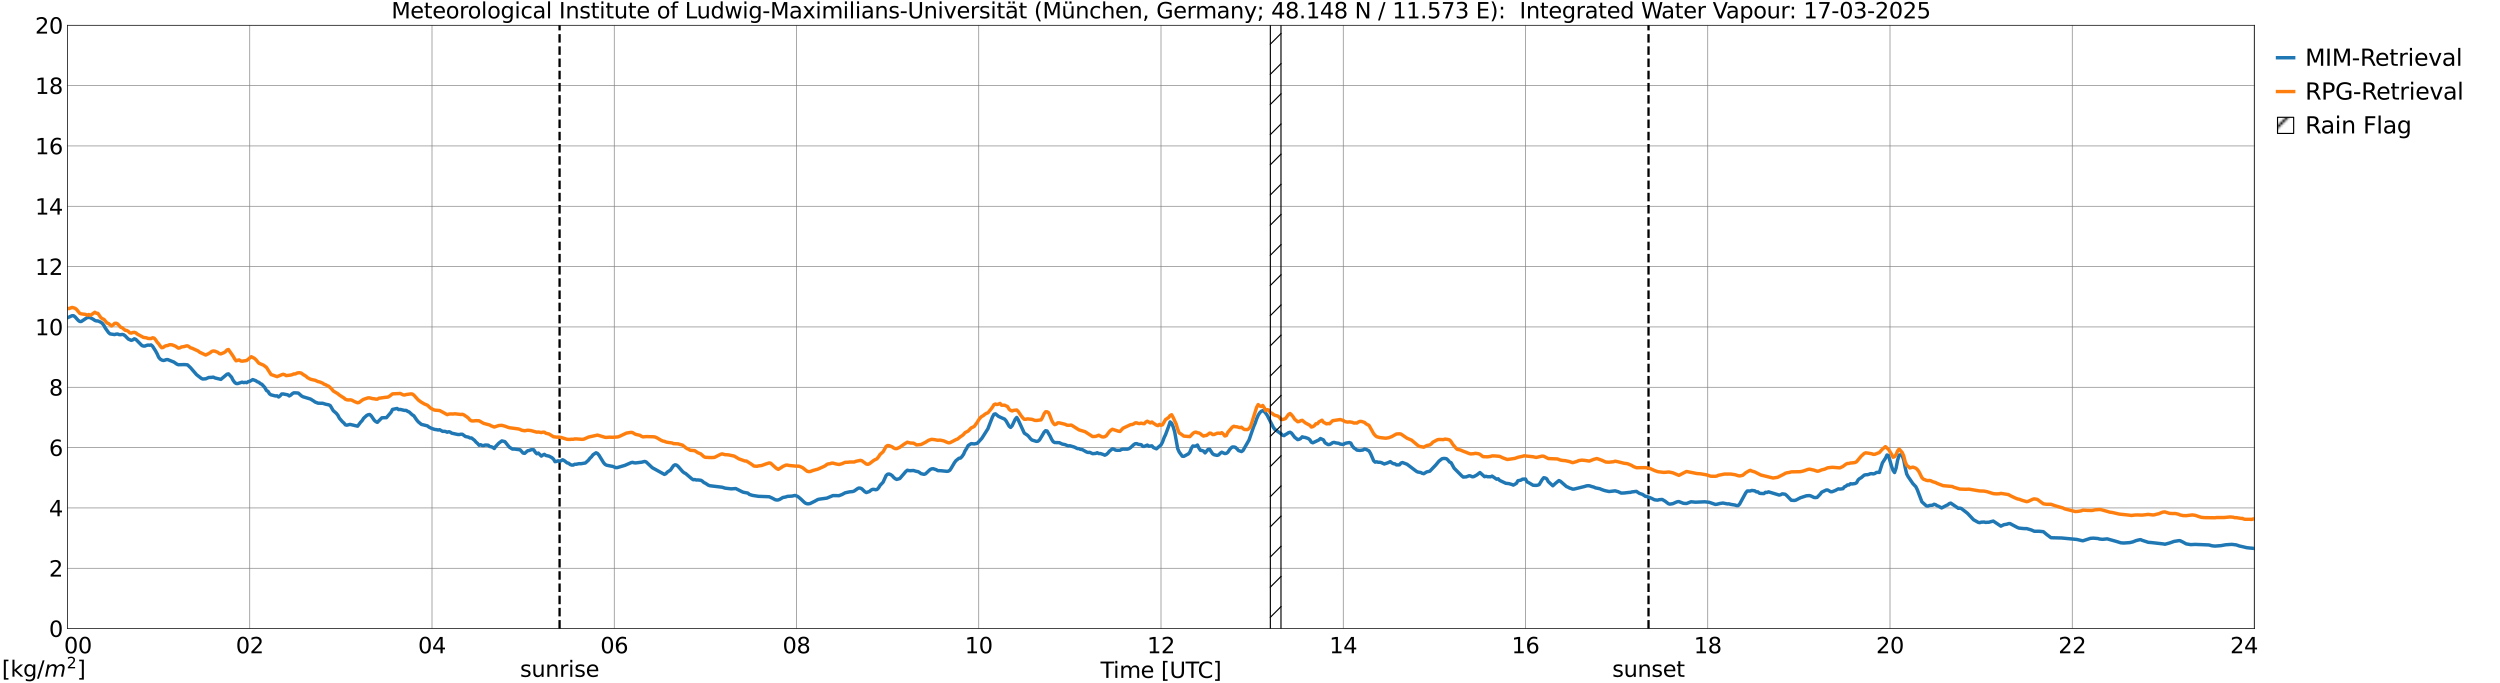 <?xml version="1.0" encoding="utf-8" standalone="no"?>
<!DOCTYPE svg PUBLIC "-//W3C//DTD SVG 1.1//EN"
  "http://www.w3.org/Graphics/SVG/1.1/DTD/svg11.dtd">
<svg xmlns:xlink="http://www.w3.org/1999/xlink" width="1085.4pt" height="296.64pt" viewBox="0 0 1085.4 296.64" xmlns="http://www.w3.org/2000/svg" version="1.1">
 <defs>
  <style type="text/css">*{stroke-linejoin: round; stroke-linecap: butt}</style>
 </defs>
 <g id="figure_1">
  <g id="patch_1">
   <path d="M 0 296.64 
L 1085.4 296.64 
L 1085.4 0 
L 0 0 
z
" style="fill: #ffffff"/>
  </g>
  <g id="axes_1">
   <g id="patch_2">
    <path d="M 29.306 272.909 
L 978.814 272.909 
L 978.814 10.976 
L 29.306 10.976 
z
" style="fill: #ffffff"/>
   </g>
   <g id="patch_3">
    <path d="M 978.814 272.909 
L 978.814 272.909 
L 978.814 10.976 
L 978.814 10.976 
z
" clip-path="url(#p31a3cc305d)" style="fill: #d3d3d3; stroke: #d3d3d3; stroke-linejoin: miter"/>
   </g>
   <g id="matplotlib.axis_1">
    <g id="xtick_1">
     <g id="line2d_1">
      <path d="M 29.306 272.909 
L 29.306 10.976 
" clip-path="url(#p31a3cc305d)" style="fill: none; stroke: #808080; stroke-width: 0.3; stroke-linecap: square"/>
     </g>
     <g id="line2d_2"/>
     <g id="text_1">
      <!--    00 -->
      <g transform="translate(18.733 283.627) scale(0.095 -0.095)">
       <defs>
        <path id="DejaVuSans-20" transform="scale(0.016)"/>
        <path id="DejaVuSans-30" d="M 2034 4250 
Q 1547 4250 1301 3770 
Q 1056 3291 1056 2328 
Q 1056 1369 1301 889 
Q 1547 409 2034 409 
Q 2525 409 2770 889 
Q 3016 1369 3016 2328 
Q 3016 3291 2770 3770 
Q 2525 4250 2034 4250 
z
M 2034 4750 
Q 2819 4750 3233 4129 
Q 3647 3509 3647 2328 
Q 3647 1150 3233 529 
Q 2819 -91 2034 -91 
Q 1250 -91 836 529 
Q 422 1150 422 2328 
Q 422 3509 836 4129 
Q 1250 4750 2034 4750 
z
" transform="scale(0.016)"/>
       </defs>
       <use xlink:href="#DejaVuSans-20"/>
       <use xlink:href="#DejaVuSans-20" transform="translate(31.787 0)"/>
       <use xlink:href="#DejaVuSans-20" transform="translate(63.574 0)"/>
       <use xlink:href="#DejaVuSans-30" transform="translate(95.361 0)"/>
       <use xlink:href="#DejaVuSans-30" transform="translate(158.984 0)"/>
      </g>
     </g>
    </g>
    <g id="xtick_2">
     <g id="line2d_3">
      <path d="M 108.431 272.909 
L 108.431 10.976 
" clip-path="url(#p31a3cc305d)" style="fill: none; stroke: #808080; stroke-width: 0.3; stroke-linecap: square"/>
     </g>
     <g id="line2d_4"/>
     <g id="text_2">
      <!-- 02 -->
      <g transform="translate(102.387 283.627) scale(0.095 -0.095)">
       <defs>
        <path id="DejaVuSans-32" d="M 1228 531 
L 3431 531 
L 3431 0 
L 469 0 
L 469 531 
Q 828 903 1448 1529 
Q 2069 2156 2228 2338 
Q 2531 2678 2651 2914 
Q 2772 3150 2772 3378 
Q 2772 3750 2511 3984 
Q 2250 4219 1831 4219 
Q 1534 4219 1204 4116 
Q 875 4013 500 3803 
L 500 4441 
Q 881 4594 1212 4672 
Q 1544 4750 1819 4750 
Q 2544 4750 2975 4387 
Q 3406 4025 3406 3419 
Q 3406 3131 3298 2873 
Q 3191 2616 2906 2266 
Q 2828 2175 2409 1742 
Q 1991 1309 1228 531 
z
" transform="scale(0.016)"/>
       </defs>
       <use xlink:href="#DejaVuSans-30"/>
       <use xlink:href="#DejaVuSans-32" transform="translate(63.623 0)"/>
      </g>
     </g>
    </g>
    <g id="xtick_3">
     <g id="line2d_5">
      <path d="M 187.557 272.909 
L 187.557 10.976 
" clip-path="url(#p31a3cc305d)" style="fill: none; stroke: #808080; stroke-width: 0.3; stroke-linecap: square"/>
     </g>
     <g id="line2d_6"/>
     <g id="text_3">
      <!-- 04 -->
      <g transform="translate(181.513 283.627) scale(0.095 -0.095)">
       <defs>
        <path id="DejaVuSans-34" d="M 2419 4116 
L 825 1625 
L 2419 1625 
L 2419 4116 
z
M 2253 4666 
L 3047 4666 
L 3047 1625 
L 3713 1625 
L 3713 1100 
L 3047 1100 
L 3047 0 
L 2419 0 
L 2419 1100 
L 313 1100 
L 313 1709 
L 2253 4666 
z
" transform="scale(0.016)"/>
       </defs>
       <use xlink:href="#DejaVuSans-30"/>
       <use xlink:href="#DejaVuSans-34" transform="translate(63.623 0)"/>
      </g>
     </g>
    </g>
    <g id="xtick_4">
     <g id="line2d_7">
      <path d="M 266.683 272.909 
L 266.683 10.976 
" clip-path="url(#p31a3cc305d)" style="fill: none; stroke: #808080; stroke-width: 0.3; stroke-linecap: square"/>
     </g>
     <g id="line2d_8"/>
     <g id="text_4">
      <!-- 06 -->
      <g transform="translate(260.638 283.627) scale(0.095 -0.095)">
       <defs>
        <path id="DejaVuSans-36" d="M 2113 2584 
Q 1688 2584 1439 2293 
Q 1191 2003 1191 1497 
Q 1191 994 1439 701 
Q 1688 409 2113 409 
Q 2538 409 2786 701 
Q 3034 994 3034 1497 
Q 3034 2003 2786 2293 
Q 2538 2584 2113 2584 
z
M 3366 4563 
L 3366 3988 
Q 3128 4100 2886 4159 
Q 2644 4219 2406 4219 
Q 1781 4219 1451 3797 
Q 1122 3375 1075 2522 
Q 1259 2794 1537 2939 
Q 1816 3084 2150 3084 
Q 2853 3084 3261 2657 
Q 3669 2231 3669 1497 
Q 3669 778 3244 343 
Q 2819 -91 2113 -91 
Q 1303 -91 875 529 
Q 447 1150 447 2328 
Q 447 3434 972 4092 
Q 1497 4750 2381 4750 
Q 2619 4750 2861 4703 
Q 3103 4656 3366 4563 
z
" transform="scale(0.016)"/>
       </defs>
       <use xlink:href="#DejaVuSans-30"/>
       <use xlink:href="#DejaVuSans-36" transform="translate(63.623 0)"/>
      </g>
     </g>
    </g>
    <g id="xtick_5">
     <g id="line2d_9">
      <path d="M 345.808 272.909 
L 345.808 10.976 
" clip-path="url(#p31a3cc305d)" style="fill: none; stroke: #808080; stroke-width: 0.3; stroke-linecap: square"/>
     </g>
     <g id="line2d_10"/>
     <g id="text_5">
      <!-- 08 -->
      <g transform="translate(339.764 283.627) scale(0.095 -0.095)">
       <defs>
        <path id="DejaVuSans-38" d="M 2034 2216 
Q 1584 2216 1326 1975 
Q 1069 1734 1069 1313 
Q 1069 891 1326 650 
Q 1584 409 2034 409 
Q 2484 409 2743 651 
Q 3003 894 3003 1313 
Q 3003 1734 2745 1975 
Q 2488 2216 2034 2216 
z
M 1403 2484 
Q 997 2584 770 2862 
Q 544 3141 544 3541 
Q 544 4100 942 4425 
Q 1341 4750 2034 4750 
Q 2731 4750 3128 4425 
Q 3525 4100 3525 3541 
Q 3525 3141 3298 2862 
Q 3072 2584 2669 2484 
Q 3125 2378 3379 2068 
Q 3634 1759 3634 1313 
Q 3634 634 3220 271 
Q 2806 -91 2034 -91 
Q 1263 -91 848 271 
Q 434 634 434 1313 
Q 434 1759 690 2068 
Q 947 2378 1403 2484 
z
M 1172 3481 
Q 1172 3119 1398 2916 
Q 1625 2713 2034 2713 
Q 2441 2713 2670 2916 
Q 2900 3119 2900 3481 
Q 2900 3844 2670 4047 
Q 2441 4250 2034 4250 
Q 1625 4250 1398 4047 
Q 1172 3844 1172 3481 
z
" transform="scale(0.016)"/>
       </defs>
       <use xlink:href="#DejaVuSans-30"/>
       <use xlink:href="#DejaVuSans-38" transform="translate(63.623 0)"/>
      </g>
     </g>
    </g>
    <g id="xtick_6">
     <g id="line2d_11">
      <path d="M 424.934 272.909 
L 424.934 10.976 
" clip-path="url(#p31a3cc305d)" style="fill: none; stroke: #808080; stroke-width: 0.3; stroke-linecap: square"/>
     </g>
     <g id="line2d_12"/>
     <g id="text_6">
      <!-- 10 -->
      <g transform="translate(418.89 283.627) scale(0.095 -0.095)">
       <defs>
        <path id="DejaVuSans-31" d="M 794 531 
L 1825 531 
L 1825 4091 
L 703 3866 
L 703 4441 
L 1819 4666 
L 2450 4666 
L 2450 531 
L 3481 531 
L 3481 0 
L 794 0 
L 794 531 
z
" transform="scale(0.016)"/>
       </defs>
       <use xlink:href="#DejaVuSans-31"/>
       <use xlink:href="#DejaVuSans-30" transform="translate(63.623 0)"/>
      </g>
     </g>
    </g>
    <g id="xtick_7">
     <g id="line2d_13">
      <path d="M 504.06 272.909 
L 504.06 10.976 
" clip-path="url(#p31a3cc305d)" style="fill: none; stroke: #808080; stroke-width: 0.3; stroke-linecap: square"/>
     </g>
     <g id="line2d_14"/>
     <g id="text_7">
      <!-- 12 -->
      <g transform="translate(498.015 283.627) scale(0.095 -0.095)">
       <use xlink:href="#DejaVuSans-31"/>
       <use xlink:href="#DejaVuSans-32" transform="translate(63.623 0)"/>
      </g>
     </g>
    </g>
    <g id="xtick_8">
     <g id="line2d_15">
      <path d="M 583.185 272.909 
L 583.185 10.976 
" clip-path="url(#p31a3cc305d)" style="fill: none; stroke: #808080; stroke-width: 0.3; stroke-linecap: square"/>
     </g>
     <g id="line2d_16"/>
     <g id="text_8">
      <!-- 14 -->
      <g transform="translate(577.141 283.627) scale(0.095 -0.095)">
       <use xlink:href="#DejaVuSans-31"/>
       <use xlink:href="#DejaVuSans-34" transform="translate(63.623 0)"/>
      </g>
     </g>
    </g>
    <g id="xtick_9">
     <g id="line2d_17">
      <path d="M 662.311 272.909 
L 662.311 10.976 
" clip-path="url(#p31a3cc305d)" style="fill: none; stroke: #808080; stroke-width: 0.3; stroke-linecap: square"/>
     </g>
     <g id="line2d_18"/>
     <g id="text_9">
      <!-- 16 -->
      <g transform="translate(656.267 283.627) scale(0.095 -0.095)">
       <use xlink:href="#DejaVuSans-31"/>
       <use xlink:href="#DejaVuSans-36" transform="translate(63.623 0)"/>
      </g>
     </g>
    </g>
    <g id="xtick_10">
     <g id="line2d_19">
      <path d="M 741.437 272.909 
L 741.437 10.976 
" clip-path="url(#p31a3cc305d)" style="fill: none; stroke: #808080; stroke-width: 0.3; stroke-linecap: square"/>
     </g>
     <g id="line2d_20"/>
     <g id="text_10">
      <!-- 18 -->
      <g transform="translate(735.392 283.627) scale(0.095 -0.095)">
       <use xlink:href="#DejaVuSans-31"/>
       <use xlink:href="#DejaVuSans-38" transform="translate(63.623 0)"/>
      </g>
     </g>
    </g>
    <g id="xtick_11">
     <g id="line2d_21">
      <path d="M 820.562 272.909 
L 820.562 10.976 
" clip-path="url(#p31a3cc305d)" style="fill: none; stroke: #808080; stroke-width: 0.3; stroke-linecap: square"/>
     </g>
     <g id="line2d_22"/>
     <g id="text_11">
      <!-- 20 -->
      <g transform="translate(814.518 283.627) scale(0.095 -0.095)">
       <use xlink:href="#DejaVuSans-32"/>
       <use xlink:href="#DejaVuSans-30" transform="translate(63.623 0)"/>
      </g>
     </g>
    </g>
    <g id="xtick_12">
     <g id="line2d_23">
      <path d="M 899.688 272.909 
L 899.688 10.976 
" clip-path="url(#p31a3cc305d)" style="fill: none; stroke: #808080; stroke-width: 0.3; stroke-linecap: square"/>
     </g>
     <g id="line2d_24"/>
     <g id="text_12">
      <!-- 22 -->
      <g transform="translate(893.644 283.627) scale(0.095 -0.095)">
       <use xlink:href="#DejaVuSans-32"/>
       <use xlink:href="#DejaVuSans-32" transform="translate(63.623 0)"/>
      </g>
     </g>
    </g>
    <g id="xtick_13">
     <g id="line2d_25">
      <path d="M 978.814 272.909 
L 978.814 10.976 
" clip-path="url(#p31a3cc305d)" style="fill: none; stroke: #808080; stroke-width: 0.3; stroke-linecap: square"/>
     </g>
     <g id="line2d_26"/>
     <g id="text_13">
      <!-- 24    -->
      <g transform="translate(968.241 283.627) scale(0.095 -0.095)">
       <use xlink:href="#DejaVuSans-32"/>
       <use xlink:href="#DejaVuSans-34" transform="translate(63.623 0)"/>
       <use xlink:href="#DejaVuSans-20" transform="translate(127.246 0)"/>
       <use xlink:href="#DejaVuSans-20" transform="translate(159.033 0)"/>
       <use xlink:href="#DejaVuSans-20" transform="translate(190.82 0)"/>
      </g>
     </g>
    </g>
    <g id="text_14">
     <!-- Time [UTC] -->
     <g transform="translate(477.806 294.322) scale(0.095 -0.095)">
      <defs>
       <path id="DejaVuSans-54" d="M -19 4666 
L 3928 4666 
L 3928 4134 
L 2272 4134 
L 2272 0 
L 1638 0 
L 1638 4134 
L -19 4134 
L -19 4666 
z
" transform="scale(0.016)"/>
       <path id="DejaVuSans-69" d="M 603 3500 
L 1178 3500 
L 1178 0 
L 603 0 
L 603 3500 
z
M 603 4863 
L 1178 4863 
L 1178 4134 
L 603 4134 
L 603 4863 
z
" transform="scale(0.016)"/>
       <path id="DejaVuSans-6d" d="M 3328 2828 
Q 3544 3216 3844 3400 
Q 4144 3584 4550 3584 
Q 5097 3584 5394 3201 
Q 5691 2819 5691 2113 
L 5691 0 
L 5113 0 
L 5113 2094 
Q 5113 2597 4934 2840 
Q 4756 3084 4391 3084 
Q 3944 3084 3684 2787 
Q 3425 2491 3425 1978 
L 3425 0 
L 2847 0 
L 2847 2094 
Q 2847 2600 2669 2842 
Q 2491 3084 2119 3084 
Q 1678 3084 1418 2786 
Q 1159 2488 1159 1978 
L 1159 0 
L 581 0 
L 581 3500 
L 1159 3500 
L 1159 2956 
Q 1356 3278 1631 3431 
Q 1906 3584 2284 3584 
Q 2666 3584 2933 3390 
Q 3200 3197 3328 2828 
z
" transform="scale(0.016)"/>
       <path id="DejaVuSans-65" d="M 3597 1894 
L 3597 1613 
L 953 1613 
Q 991 1019 1311 708 
Q 1631 397 2203 397 
Q 2534 397 2845 478 
Q 3156 559 3463 722 
L 3463 178 
Q 3153 47 2828 -22 
Q 2503 -91 2169 -91 
Q 1331 -91 842 396 
Q 353 884 353 1716 
Q 353 2575 817 3079 
Q 1281 3584 2069 3584 
Q 2775 3584 3186 3129 
Q 3597 2675 3597 1894 
z
M 3022 2063 
Q 3016 2534 2758 2815 
Q 2500 3097 2075 3097 
Q 1594 3097 1305 2825 
Q 1016 2553 972 2059 
L 3022 2063 
z
" transform="scale(0.016)"/>
       <path id="DejaVuSans-5b" d="M 550 4863 
L 1875 4863 
L 1875 4416 
L 1125 4416 
L 1125 -397 
L 1875 -397 
L 1875 -844 
L 550 -844 
L 550 4863 
z
" transform="scale(0.016)"/>
       <path id="DejaVuSans-55" d="M 556 4666 
L 1191 4666 
L 1191 1831 
Q 1191 1081 1462 751 
Q 1734 422 2344 422 
Q 2950 422 3222 751 
Q 3494 1081 3494 1831 
L 3494 4666 
L 4128 4666 
L 4128 1753 
Q 4128 841 3676 375 
Q 3225 -91 2344 -91 
Q 1459 -91 1007 375 
Q 556 841 556 1753 
L 556 4666 
z
" transform="scale(0.016)"/>
       <path id="DejaVuSans-43" d="M 4122 4306 
L 4122 3641 
Q 3803 3938 3442 4084 
Q 3081 4231 2675 4231 
Q 1875 4231 1450 3742 
Q 1025 3253 1025 2328 
Q 1025 1406 1450 917 
Q 1875 428 2675 428 
Q 3081 428 3442 575 
Q 3803 722 4122 1019 
L 4122 359 
Q 3791 134 3420 21 
Q 3050 -91 2638 -91 
Q 1578 -91 968 557 
Q 359 1206 359 2328 
Q 359 3453 968 4101 
Q 1578 4750 2638 4750 
Q 3056 4750 3426 4639 
Q 3797 4528 4122 4306 
z
" transform="scale(0.016)"/>
       <path id="DejaVuSans-5d" d="M 1947 4863 
L 1947 -844 
L 622 -844 
L 622 -397 
L 1369 -397 
L 1369 4416 
L 622 4416 
L 622 4863 
L 1947 4863 
z
" transform="scale(0.016)"/>
      </defs>
      <use xlink:href="#DejaVuSans-54"/>
      <use xlink:href="#DejaVuSans-69" transform="translate(57.959 0)"/>
      <use xlink:href="#DejaVuSans-6d" transform="translate(85.742 0)"/>
      <use xlink:href="#DejaVuSans-65" transform="translate(183.154 0)"/>
      <use xlink:href="#DejaVuSans-20" transform="translate(244.678 0)"/>
      <use xlink:href="#DejaVuSans-5b" transform="translate(276.465 0)"/>
      <use xlink:href="#DejaVuSans-55" transform="translate(315.479 0)"/>
      <use xlink:href="#DejaVuSans-54" transform="translate(388.672 0)"/>
      <use xlink:href="#DejaVuSans-43" transform="translate(443.881 0)"/>
      <use xlink:href="#DejaVuSans-5d" transform="translate(513.705 0)"/>
     </g>
    </g>
   </g>
   <g id="matplotlib.axis_2">
    <g id="ytick_1">
     <g id="line2d_27">
      <path d="M 29.306 272.909 
L 978.814 272.909 
" clip-path="url(#p31a3cc305d)" style="fill: none; stroke: #808080; stroke-width: 0.3; stroke-linecap: square"/>
     </g>
     <g id="line2d_28"/>
     <g id="text_15">
      <!-- 0 -->
      <g transform="translate(21.261 276.518) scale(0.095 -0.095)">
       <use xlink:href="#DejaVuSans-30"/>
      </g>
     </g>
    </g>
    <g id="ytick_2">
     <g id="line2d_29">
      <path d="M 29.306 246.715 
L 978.814 246.715 
" clip-path="url(#p31a3cc305d)" style="fill: none; stroke: #808080; stroke-width: 0.3; stroke-linecap: square"/>
     </g>
     <g id="line2d_30"/>
     <g id="text_16">
      <!-- 2 -->
      <g transform="translate(21.261 250.325) scale(0.095 -0.095)">
       <use xlink:href="#DejaVuSans-32"/>
      </g>
     </g>
    </g>
    <g id="ytick_3">
     <g id="line2d_31">
      <path d="M 29.306 220.522 
L 978.814 220.522 
" clip-path="url(#p31a3cc305d)" style="fill: none; stroke: #808080; stroke-width: 0.3; stroke-linecap: square"/>
     </g>
     <g id="line2d_32"/>
     <g id="text_17">
      <!-- 4 -->
      <g transform="translate(21.261 224.131) scale(0.095 -0.095)">
       <use xlink:href="#DejaVuSans-34"/>
      </g>
     </g>
    </g>
    <g id="ytick_4">
     <g id="line2d_33">
      <path d="M 29.306 194.329 
L 978.814 194.329 
" clip-path="url(#p31a3cc305d)" style="fill: none; stroke: #808080; stroke-width: 0.3; stroke-linecap: square"/>
     </g>
     <g id="line2d_34"/>
     <g id="text_18">
      <!-- 6 -->
      <g transform="translate(21.261 197.938) scale(0.095 -0.095)">
       <use xlink:href="#DejaVuSans-36"/>
      </g>
     </g>
    </g>
    <g id="ytick_5">
     <g id="line2d_35">
      <path d="M 29.306 168.136 
L 978.814 168.136 
" clip-path="url(#p31a3cc305d)" style="fill: none; stroke: #808080; stroke-width: 0.3; stroke-linecap: square"/>
     </g>
     <g id="line2d_36"/>
     <g id="text_19">
      <!-- 8 -->
      <g transform="translate(21.261 171.745) scale(0.095 -0.095)">
       <use xlink:href="#DejaVuSans-38"/>
      </g>
     </g>
    </g>
    <g id="ytick_6">
     <g id="line2d_37">
      <path d="M 29.306 141.942 
L 978.814 141.942 
" clip-path="url(#p31a3cc305d)" style="fill: none; stroke: #808080; stroke-width: 0.3; stroke-linecap: square"/>
     </g>
     <g id="line2d_38"/>
     <g id="text_20">
      <!-- 10 -->
      <g transform="translate(15.217 145.551) scale(0.095 -0.095)">
       <use xlink:href="#DejaVuSans-31"/>
       <use xlink:href="#DejaVuSans-30" transform="translate(63.623 0)"/>
      </g>
     </g>
    </g>
    <g id="ytick_7">
     <g id="line2d_39">
      <path d="M 29.306 115.749 
L 978.814 115.749 
" clip-path="url(#p31a3cc305d)" style="fill: none; stroke: #808080; stroke-width: 0.3; stroke-linecap: square"/>
     </g>
     <g id="line2d_40"/>
     <g id="text_21">
      <!-- 12 -->
      <g transform="translate(15.217 119.358) scale(0.095 -0.095)">
       <use xlink:href="#DejaVuSans-31"/>
       <use xlink:href="#DejaVuSans-32" transform="translate(63.623 0)"/>
      </g>
     </g>
    </g>
    <g id="ytick_8">
     <g id="line2d_41">
      <path d="M 29.306 89.556 
L 978.814 89.556 
" clip-path="url(#p31a3cc305d)" style="fill: none; stroke: #808080; stroke-width: 0.3; stroke-linecap: square"/>
     </g>
     <g id="line2d_42"/>
     <g id="text_22">
      <!-- 14 -->
      <g transform="translate(15.217 93.165) scale(0.095 -0.095)">
       <use xlink:href="#DejaVuSans-31"/>
       <use xlink:href="#DejaVuSans-34" transform="translate(63.623 0)"/>
      </g>
     </g>
    </g>
    <g id="ytick_9">
     <g id="line2d_43">
      <path d="M 29.306 63.362 
L 978.814 63.362 
" clip-path="url(#p31a3cc305d)" style="fill: none; stroke: #808080; stroke-width: 0.3; stroke-linecap: square"/>
     </g>
     <g id="line2d_44"/>
     <g id="text_23">
      <!-- 16 -->
      <g transform="translate(15.217 66.972) scale(0.095 -0.095)">
       <use xlink:href="#DejaVuSans-31"/>
       <use xlink:href="#DejaVuSans-36" transform="translate(63.623 0)"/>
      </g>
     </g>
    </g>
    <g id="ytick_10">
     <g id="line2d_45">
      <path d="M 29.306 37.169 
L 978.814 37.169 
" clip-path="url(#p31a3cc305d)" style="fill: none; stroke: #808080; stroke-width: 0.3; stroke-linecap: square"/>
     </g>
     <g id="line2d_46"/>
     <g id="text_24">
      <!-- 18 -->
      <g transform="translate(15.217 40.778) scale(0.095 -0.095)">
       <use xlink:href="#DejaVuSans-31"/>
       <use xlink:href="#DejaVuSans-38" transform="translate(63.623 0)"/>
      </g>
     </g>
    </g>
    <g id="ytick_11">
     <g id="line2d_47">
      <path d="M 29.306 10.976 
L 978.814 10.976 
" clip-path="url(#p31a3cc305d)" style="fill: none; stroke: #808080; stroke-width: 0.3; stroke-linecap: square"/>
     </g>
     <g id="line2d_48"/>
     <g id="text_25">
      <!-- 20 -->
      <g transform="translate(15.217 14.585) scale(0.095 -0.095)">
       <use xlink:href="#DejaVuSans-32"/>
       <use xlink:href="#DejaVuSans-30" transform="translate(63.623 0)"/>
      </g>
     </g>
    </g>
   </g>
   <g id="line2d_49">
    <path d="M 242.945 272.909 
L 242.945 10.976 
" clip-path="url(#p31a3cc305d)" style="fill: none; stroke-dasharray: 3.7,1.6; stroke-dashoffset: 0; stroke: #000000"/>
   </g>
   <g id="line2d_50">
    <path d="M 715.721 272.909 
L 715.721 10.976 
" clip-path="url(#p31a3cc305d)" style="fill: none; stroke-dasharray: 3.7,1.6; stroke-dashoffset: 0; stroke: #000000"/>
   </g>
   <g id="line2d_51">
    <path d="M 29.306 137.953 
L 31.284 137.068 
L 31.943 137.073 
L 32.603 137.573 
L 33.921 139.058 
L 34.581 139.554 
L 35.24 139.611 
L 37.878 137.866 
L 38.537 137.81 
L 39.197 137.923 
L 40.515 138.638 
L 41.175 139.109 
L 41.834 139.329 
L 42.493 139.347 
L 43.812 139.913 
L 44.472 140.441 
L 45.131 141.346 
L 45.79 142.549 
L 47.109 144.368 
L 47.768 144.964 
L 49.747 145.261 
L 50.406 145.055 
L 51.065 145.016 
L 51.725 145.272 
L 52.384 145.322 
L 53.043 145.178 
L 53.703 145.345 
L 54.362 145.822 
L 55.681 147.191 
L 57 147.774 
L 57.659 147.545 
L 58.319 147.09 
L 58.978 147.354 
L 61.615 150.01 
L 62.275 150.245 
L 62.934 150.24 
L 63.594 149.967 
L 64.253 149.816 
L 64.912 149.878 
L 65.572 149.746 
L 66.231 150.291 
L 67.55 152.379 
L 68.209 153.579 
L 68.869 155.081 
L 69.528 155.872 
L 70.187 156.287 
L 70.847 156.51 
L 71.506 156.402 
L 72.166 156.144 
L 72.825 156.12 
L 74.803 156.918 
L 75.462 157.169 
L 76.781 158.088 
L 77.441 158.349 
L 80.078 158.282 
L 81.397 158.391 
L 82.716 159.639 
L 85.353 162.686 
L 86.672 163.708 
L 87.331 164.224 
L 87.991 164.547 
L 89.309 164.465 
L 90.628 163.891 
L 91.947 163.836 
L 92.606 163.722 
L 93.266 164.073 
L 95.903 164.708 
L 98.541 162.482 
L 99.2 162.313 
L 100.519 163.746 
L 101.178 165.067 
L 101.838 165.967 
L 102.497 166.504 
L 103.156 166.542 
L 105.135 165.907 
L 105.794 166.138 
L 106.453 165.987 
L 107.113 166.141 
L 107.772 165.695 
L 108.431 165.543 
L 109.75 164.804 
L 111.069 165.297 
L 111.728 165.763 
L 112.388 165.979 
L 113.047 166.563 
L 113.707 166.846 
L 115.025 168.328 
L 115.685 169.549 
L 116.344 169.907 
L 117.003 170.977 
L 117.663 171.428 
L 119.641 171.917 
L 120.3 171.838 
L 120.96 172.355 
L 121.619 171.848 
L 122.278 171.073 
L 122.938 171.037 
L 124.916 171.419 
L 125.575 171.901 
L 126.235 171.525 
L 126.894 170.933 
L 127.553 170.548 
L 128.872 170.594 
L 129.532 170.663 
L 130.85 171.859 
L 131.51 172.247 
L 134.807 173.248 
L 136.125 174.065 
L 136.785 174.539 
L 138.104 175.045 
L 139.422 175.082 
L 140.082 175.085 
L 141.4 175.501 
L 142.719 175.766 
L 143.379 176.096 
L 144.697 178.311 
L 146.016 179.449 
L 146.676 180.274 
L 147.335 181.552 
L 148.654 183.082 
L 149.313 183.658 
L 149.972 184.459 
L 150.632 184.587 
L 151.951 184.251 
L 155.247 185.031 
L 156.566 183.304 
L 157.226 182.603 
L 157.885 181.572 
L 159.204 180.39 
L 159.863 180.05 
L 160.523 179.954 
L 161.182 180.547 
L 162.501 182.48 
L 163.16 183.04 
L 163.819 183.375 
L 165.798 181.392 
L 167.116 181.343 
L 167.776 181.34 
L 169.754 179.011 
L 170.413 177.746 
L 172.391 177.342 
L 173.051 177.831 
L 173.71 177.755 
L 175.688 178.195 
L 176.348 178.177 
L 177.007 178.615 
L 177.666 178.873 
L 178.985 180.106 
L 179.645 180.481 
L 180.963 182.4 
L 181.623 183.166 
L 182.941 184.247 
L 185.579 184.904 
L 186.238 185.435 
L 187.557 186.067 
L 188.876 186.474 
L 189.535 186.525 
L 190.195 186.697 
L 190.854 186.563 
L 192.173 187.291 
L 192.832 187.257 
L 193.492 187.336 
L 194.151 187.663 
L 194.81 187.419 
L 195.47 187.622 
L 196.129 188.067 
L 198.767 188.645 
L 199.426 188.668 
L 200.085 188.521 
L 200.745 188.535 
L 202.063 189.517 
L 203.382 189.785 
L 204.042 190.163 
L 204.701 190.143 
L 206.02 191.18 
L 206.679 191.964 
L 207.339 192.527 
L 207.998 193.309 
L 208.657 193.065 
L 209.317 193.403 
L 209.976 193.449 
L 210.635 193.209 
L 211.954 193.27 
L 212.614 193.858 
L 213.273 193.975 
L 213.932 194.217 
L 214.592 194.719 
L 215.251 193.784 
L 216.57 192.399 
L 217.889 191.419 
L 219.207 191.742 
L 220.526 193.399 
L 221.186 194.162 
L 222.504 194.991 
L 223.164 194.94 
L 225.801 195.287 
L 227.12 196.722 
L 227.779 196.831 
L 229.098 195.698 
L 229.757 195.588 
L 230.417 195.304 
L 231.076 195.223 
L 231.736 195.293 
L 232.395 196.326 
L 233.054 197 
L 233.714 196.7 
L 235.033 198.02 
L 235.692 197.554 
L 236.351 197.258 
L 237.011 197.762 
L 238.329 198.025 
L 239.648 198.716 
L 240.308 199.337 
L 240.967 200.431 
L 241.626 200.321 
L 242.286 200.06 
L 242.945 200.208 
L 243.604 200.036 
L 244.264 199.619 
L 244.923 199.935 
L 246.242 200.979 
L 246.901 201.131 
L 247.561 201.687 
L 248.22 201.909 
L 248.88 201.913 
L 249.539 201.552 
L 250.198 201.556 
L 251.517 201.291 
L 252.176 201.34 
L 254.155 201.006 
L 255.473 199.809 
L 256.133 198.936 
L 256.792 198.342 
L 257.451 197.441 
L 258.77 196.58 
L 259.43 196.882 
L 260.089 197.688 
L 262.067 200.909 
L 262.726 201.635 
L 263.386 201.979 
L 265.364 202.379 
L 266.023 202.483 
L 267.342 203.038 
L 268.002 203.007 
L 271.298 202.042 
L 273.936 200.895 
L 274.595 200.714 
L 275.255 200.921 
L 275.914 200.988 
L 278.552 200.668 
L 279.87 200.336 
L 280.53 200.547 
L 283.167 203.044 
L 288.442 205.961 
L 289.102 205.66 
L 289.761 204.947 
L 291.08 204.093 
L 292.399 202.2 
L 293.058 201.805 
L 293.717 201.925 
L 294.377 202.451 
L 296.355 204.721 
L 297.014 205.26 
L 297.674 205.579 
L 300.311 207.847 
L 300.971 208.28 
L 301.63 208.197 
L 302.289 208.401 
L 302.949 208.372 
L 304.267 208.513 
L 304.927 208.885 
L 305.586 209.503 
L 306.246 209.796 
L 307.564 210.667 
L 308.224 210.891 
L 313.499 211.528 
L 314.818 211.933 
L 317.455 212.243 
L 319.433 212.109 
L 322.071 213.436 
L 322.73 213.712 
L 324.708 214.089 
L 325.368 214.667 
L 326.686 215.072 
L 329.324 215.485 
L 333.94 215.663 
L 335.258 216.253 
L 336.577 216.96 
L 337.236 217.09 
L 337.896 217.048 
L 338.555 216.791 
L 339.874 216.007 
L 341.193 215.755 
L 341.852 215.508 
L 343.83 215.386 
L 345.149 215.102 
L 345.808 215.307 
L 346.468 215.631 
L 347.787 216.735 
L 349.105 218.008 
L 349.765 218.5 
L 350.424 218.727 
L 351.083 218.738 
L 351.743 218.598 
L 353.721 217.614 
L 355.04 216.879 
L 355.699 216.716 
L 358.996 216.261 
L 361.634 215.156 
L 364.271 215.198 
L 365.59 214.692 
L 366.909 213.967 
L 368.227 213.67 
L 368.887 213.543 
L 370.206 213.409 
L 370.865 213.181 
L 372.184 212.227 
L 372.843 211.886 
L 373.502 211.924 
L 374.162 212.228 
L 375.481 213.486 
L 376.14 213.84 
L 377.459 213.394 
L 378.118 212.824 
L 378.777 212.47 
L 379.437 212.453 
L 380.096 212.626 
L 380.756 212.514 
L 381.415 211.847 
L 382.074 210.743 
L 383.393 209.351 
L 384.712 206.458 
L 385.371 205.868 
L 386.031 205.793 
L 386.69 206.059 
L 387.349 206.513 
L 388.009 207.277 
L 388.668 207.828 
L 389.328 208.144 
L 390.646 207.768 
L 393.284 204.686 
L 393.943 204.155 
L 394.603 204.314 
L 395.262 204.349 
L 396.581 204.269 
L 397.899 204.668 
L 398.559 204.748 
L 399.218 205.127 
L 399.878 205.639 
L 401.196 205.936 
L 401.856 205.706 
L 403.175 204.454 
L 403.834 203.851 
L 404.493 203.56 
L 405.153 203.493 
L 406.471 203.924 
L 407.131 204.331 
L 408.45 204.366 
L 411.087 204.634 
L 411.746 204.55 
L 412.406 204.142 
L 413.065 203.129 
L 414.384 200.878 
L 415.043 199.992 
L 416.362 198.956 
L 417.022 198.876 
L 417.681 198.188 
L 418.34 197.236 
L 419 195.724 
L 419.659 194.713 
L 420.318 193.45 
L 421.637 192.606 
L 422.956 192.742 
L 424.275 192.491 
L 426.253 190.338 
L 428.89 186.186 
L 430.869 181.075 
L 431.528 179.851 
L 432.187 179.679 
L 433.506 180.763 
L 434.825 181.386 
L 436.144 181.95 
L 436.803 182.724 
L 438.122 185.042 
L 438.781 185.558 
L 439.44 184.835 
L 440.759 182.033 
L 441.419 181.248 
L 442.078 182.32 
L 444.716 188.059 
L 446.034 188.922 
L 446.694 189.567 
L 447.353 190.429 
L 448.012 191.035 
L 449.991 191.641 
L 450.65 191.542 
L 451.309 191.012 
L 452.628 188.841 
L 453.287 187.665 
L 453.947 187.003 
L 454.606 187.133 
L 455.925 189.362 
L 456.584 190.767 
L 457.244 191.754 
L 457.903 192.133 
L 459.881 192.185 
L 461.2 192.804 
L 462.519 193.067 
L 463.178 193.389 
L 463.838 193.584 
L 464.497 193.53 
L 466.475 194.124 
L 467.794 194.769 
L 468.453 194.778 
L 469.113 195.116 
L 469.772 195.144 
L 471.75 196.248 
L 472.409 196.449 
L 473.069 196.369 
L 474.388 196.971 
L 475.706 196.86 
L 476.366 196.542 
L 477.025 196.94 
L 477.685 196.89 
L 479.003 197.324 
L 479.663 197.626 
L 480.322 197.306 
L 480.981 196.749 
L 481.641 195.91 
L 482.96 194.854 
L 483.619 195.001 
L 484.278 195.4 
L 484.938 195.508 
L 486.256 195.498 
L 486.916 195.123 
L 487.575 194.982 
L 489.553 194.996 
L 490.213 194.756 
L 490.872 194.3 
L 492.191 193.076 
L 492.85 192.647 
L 493.51 192.604 
L 494.169 192.897 
L 495.488 193.072 
L 496.147 193.788 
L 496.807 193.806 
L 498.125 193.223 
L 498.785 193.736 
L 500.103 193.564 
L 500.763 194.305 
L 502.082 194.858 
L 504.06 193.163 
L 504.719 191.92 
L 505.379 190.09 
L 506.038 188.707 
L 507.357 185.167 
L 508.016 183.182 
L 508.675 183.737 
L 509.335 185.284 
L 509.994 187.493 
L 511.313 194.804 
L 511.972 196.265 
L 513.291 198.065 
L 513.95 198.135 
L 515.929 197.076 
L 516.588 196.301 
L 517.247 194.611 
L 517.907 193.617 
L 518.566 193.725 
L 519.226 193.639 
L 519.885 193.218 
L 520.544 194.588 
L 521.204 195.513 
L 521.863 195.599 
L 522.522 195.837 
L 523.182 196.629 
L 524.501 195.102 
L 525.16 195.02 
L 526.479 197.013 
L 527.138 197.436 
L 528.457 197.725 
L 529.116 197.479 
L 529.776 196.79 
L 530.435 196.319 
L 531.754 196.928 
L 532.413 196.823 
L 533.073 196.36 
L 533.732 195.338 
L 534.391 194.542 
L 535.051 194.056 
L 535.71 194.056 
L 536.369 194.227 
L 537.029 194.833 
L 537.688 195.59 
L 539.007 196.048 
L 539.666 195.592 
L 542.304 190.983 
L 544.282 185.236 
L 544.941 183.707 
L 545.601 181.787 
L 546.26 180.288 
L 546.919 179.225 
L 547.579 178.561 
L 548.238 178.305 
L 548.898 178.668 
L 549.557 179.435 
L 550.216 180.391 
L 552.854 185.616 
L 553.513 186.442 
L 556.151 188.302 
L 556.81 188.937 
L 557.47 189.131 
L 558.129 188.652 
L 558.788 188.312 
L 559.448 187.841 
L 560.107 187.666 
L 560.766 188.078 
L 562.085 189.835 
L 563.404 190.863 
L 564.063 190.714 
L 564.723 190.353 
L 565.382 189.647 
L 566.042 189.862 
L 566.701 189.938 
L 568.02 190.416 
L 568.679 190.948 
L 569.338 191.997 
L 569.998 192.238 
L 572.635 190.992 
L 573.295 190.388 
L 574.613 190.996 
L 575.273 192.243 
L 576.592 193.038 
L 577.251 192.976 
L 577.91 192.657 
L 578.57 192.192 
L 579.229 192.057 
L 579.889 192.273 
L 581.207 192.455 
L 581.867 192.793 
L 583.185 192.987 
L 583.845 192.571 
L 584.504 192.363 
L 585.823 192.144 
L 586.482 192.398 
L 587.142 193.669 
L 587.801 194.454 
L 588.46 194.859 
L 589.12 195.42 
L 590.439 195.556 
L 591.757 195.369 
L 592.417 194.934 
L 593.076 195.097 
L 594.395 195.785 
L 595.054 196.932 
L 596.373 200.014 
L 597.032 200.644 
L 597.692 200.489 
L 598.351 200.709 
L 599.011 200.697 
L 599.67 200.824 
L 600.989 201.454 
L 602.307 201.02 
L 603.626 200.425 
L 604.286 200.956 
L 604.945 201.316 
L 605.604 201.364 
L 606.264 201.848 
L 607.582 201.808 
L 608.242 201.054 
L 608.901 200.821 
L 610.879 201.556 
L 614.836 204.553 
L 615.495 204.913 
L 616.814 205.139 
L 617.473 205.488 
L 618.133 205.656 
L 619.451 204.861 
L 620.77 204.579 
L 623.408 201.826 
L 624.726 200.225 
L 626.045 199.173 
L 626.705 199.052 
L 627.364 199.054 
L 628.023 199.173 
L 628.683 199.796 
L 629.342 200.6 
L 630.001 200.87 
L 631.32 203.269 
L 634.617 206.581 
L 635.276 207.128 
L 636.595 207.032 
L 637.914 206.521 
L 638.573 206.709 
L 639.233 207.017 
L 639.892 206.917 
L 641.211 206.193 
L 642.53 205.162 
L 644.508 206.953 
L 645.167 206.776 
L 645.827 206.967 
L 647.145 207.001 
L 647.805 206.711 
L 649.783 208.059 
L 650.442 207.871 
L 651.102 208.578 
L 653.08 209.504 
L 653.739 209.824 
L 655.058 209.957 
L 656.377 210.335 
L 657.036 210.616 
L 658.355 209.858 
L 659.014 208.73 
L 660.333 208.45 
L 660.992 208.034 
L 662.311 207.97 
L 662.97 209.2 
L 663.63 209.49 
L 665.608 210.679 
L 666.927 210.739 
L 667.586 210.644 
L 668.246 210.396 
L 669.564 208.207 
L 670.224 207.41 
L 670.883 207.522 
L 671.542 207.903 
L 672.202 209.11 
L 674.18 210.903 
L 675.499 209.693 
L 676.817 208.645 
L 677.477 208.951 
L 680.114 211.263 
L 680.774 211.514 
L 681.433 211.891 
L 682.092 212.068 
L 682.752 212.36 
L 683.411 212.332 
L 688.027 211.197 
L 688.686 210.97 
L 689.346 210.871 
L 690.005 210.896 
L 691.324 211.311 
L 691.983 211.472 
L 692.643 211.802 
L 694.621 212.198 
L 695.28 212.505 
L 696.599 212.964 
L 698.577 213.405 
L 701.215 213.101 
L 702.533 213.464 
L 703.852 214.079 
L 705.171 214.03 
L 707.149 213.798 
L 707.808 213.775 
L 708.468 213.58 
L 710.446 213.332 
L 711.765 214.203 
L 713.083 214.635 
L 714.402 215.525 
L 715.062 215.57 
L 717.04 216.357 
L 718.358 217.001 
L 719.677 217.145 
L 720.337 216.944 
L 721.655 216.837 
L 722.974 217.624 
L 724.293 218.661 
L 724.952 218.884 
L 726.271 218.676 
L 727.59 218.083 
L 728.249 217.828 
L 728.909 217.755 
L 730.887 218.525 
L 732.205 218.608 
L 734.184 217.847 
L 736.162 218.038 
L 740.118 217.859 
L 742.096 218.082 
L 744.734 219.003 
L 745.393 218.932 
L 746.712 218.593 
L 748.031 218.397 
L 750.009 218.786 
L 750.668 218.743 
L 751.327 218.957 
L 753.306 219.275 
L 753.965 219.508 
L 754.624 219.504 
L 755.284 218.825 
L 757.921 213.989 
L 758.581 213.183 
L 759.899 213.159 
L 760.559 212.928 
L 761.878 213.101 
L 762.537 213.568 
L 763.196 213.538 
L 763.856 214.139 
L 764.515 214.239 
L 765.834 214.292 
L 766.493 213.738 
L 767.153 213.836 
L 767.812 213.529 
L 772.428 214.93 
L 773.087 214.795 
L 773.746 214.4 
L 775.065 214.591 
L 775.725 215.138 
L 777.703 217.196 
L 779.021 217.276 
L 779.681 217.137 
L 781.659 216.107 
L 784.296 215.247 
L 785.615 215.153 
L 786.275 215.362 
L 787.593 215.983 
L 788.253 216.034 
L 788.912 215.952 
L 790.231 214.566 
L 790.89 213.689 
L 792.868 212.747 
L 793.528 212.741 
L 794.847 213.52 
L 795.506 213.465 
L 796.825 212.938 
L 798.143 212.224 
L 798.803 212.349 
L 800.122 212.174 
L 800.781 211.358 
L 801.44 211.073 
L 802.1 210.527 
L 802.759 210.569 
L 803.419 210.013 
L 804.078 210.12 
L 805.397 209.931 
L 806.056 209.589 
L 806.715 208.358 
L 807.375 207.782 
L 808.034 207.411 
L 809.353 206.294 
L 810.012 206.122 
L 810.672 206.12 
L 811.331 205.961 
L 811.99 205.685 
L 812.65 205.629 
L 813.309 205.757 
L 813.969 205.58 
L 814.628 205.137 
L 815.287 205.068 
L 815.947 205.112 
L 817.265 200.976 
L 818.584 198.948 
L 819.244 197.55 
L 819.903 197.745 
L 821.222 202.408 
L 821.881 204.243 
L 822.541 205.155 
L 823.2 203.259 
L 823.859 199.835 
L 824.519 197.577 
L 825.178 197.453 
L 825.837 197.79 
L 826.497 199.565 
L 827.156 203.028 
L 827.816 205.785 
L 828.475 207.001 
L 830.453 209.902 
L 831.772 211.311 
L 832.431 212.664 
L 834.409 217.884 
L 836.388 219.662 
L 837.047 219.729 
L 837.706 219.46 
L 839.025 219.341 
L 839.684 218.934 
L 840.344 219.1 
L 841.003 219.565 
L 841.663 219.801 
L 842.981 220.525 
L 844.959 219.487 
L 845.619 219.185 
L 846.278 218.644 
L 846.938 218.433 
L 849.575 220.235 
L 850.235 220.69 
L 850.894 220.603 
L 851.553 220.797 
L 854.191 222.845 
L 856.828 225.644 
L 858.806 226.752 
L 859.466 226.932 
L 860.125 226.704 
L 861.444 226.64 
L 862.103 226.831 
L 862.763 226.734 
L 863.422 226.754 
L 864.741 226.382 
L 865.4 226.23 
L 868.697 228.433 
L 870.016 227.795 
L 871.335 227.585 
L 871.994 227.342 
L 872.653 227.299 
L 873.972 228.011 
L 875.95 229.06 
L 876.61 229.28 
L 878.588 229.483 
L 879.907 229.497 
L 881.885 230.072 
L 883.204 230.649 
L 885.182 230.643 
L 887.16 230.838 
L 888.479 231.967 
L 890.457 233.457 
L 895.072 233.576 
L 901.666 234.202 
L 903.644 234.671 
L 904.304 234.79 
L 907.601 233.719 
L 908.919 233.644 
L 910.898 233.81 
L 911.557 234.027 
L 912.876 234.155 
L 914.854 233.953 
L 918.81 235.059 
L 920.788 235.669 
L 922.107 235.758 
L 924.745 235.565 
L 926.063 235.245 
L 927.382 234.707 
L 928.701 234.385 
L 929.36 234.281 
L 930.02 234.583 
L 931.998 235.222 
L 932.657 235.45 
L 933.976 235.548 
L 939.251 236.152 
L 939.91 236.287 
L 941.888 235.761 
L 943.867 235.071 
L 945.845 234.742 
L 946.504 234.747 
L 947.823 235.393 
L 949.142 236.127 
L 951.12 236.452 
L 953.098 236.352 
L 959.032 236.59 
L 960.351 236.96 
L 961.67 237.091 
L 964.307 236.887 
L 966.285 236.521 
L 968.923 236.34 
L 970.242 236.491 
L 970.901 236.573 
L 972.22 237.035 
L 975.517 237.797 
L 978.154 238.064 
L 978.154 238.064 
" clip-path="url(#p31a3cc305d)" style="fill: none; stroke: #1f77b4; stroke-width: 1.5; stroke-linecap: square"/>
   </g>
   <g id="line2d_52">
    <path d="M 29.306 133.86 
L 29.965 133.986 
L 31.284 133.46 
L 32.603 133.853 
L 33.262 134.368 
L 34.581 135.992 
L 35.24 136.259 
L 37.218 136.518 
L 37.878 136.823 
L 38.537 136.548 
L 39.197 136.943 
L 41.175 135.579 
L 41.834 135.986 
L 42.493 136.057 
L 43.812 137.935 
L 44.472 138.379 
L 45.131 138.667 
L 46.45 140.24 
L 47.109 140.442 
L 48.428 141.504 
L 49.087 141.085 
L 49.747 140.402 
L 50.406 140.326 
L 51.065 140.619 
L 52.384 142.073 
L 53.043 142.292 
L 54.362 143.406 
L 55.022 143.483 
L 55.681 143.846 
L 56.34 144.522 
L 57 144.612 
L 57.659 144.362 
L 58.319 144.281 
L 58.978 144.518 
L 59.637 145.063 
L 62.275 146.489 
L 63.594 146.669 
L 64.253 146.943 
L 65.572 146.998 
L 66.231 146.647 
L 66.89 146.785 
L 67.55 147.5 
L 68.209 148.526 
L 68.869 149.248 
L 69.528 150.215 
L 70.187 150.97 
L 70.847 150.853 
L 71.506 150.345 
L 72.166 150.089 
L 72.825 150.022 
L 73.484 149.693 
L 74.144 149.643 
L 74.803 149.754 
L 76.122 150.263 
L 77.441 151.138 
L 78.1 151.029 
L 78.759 150.649 
L 80.078 150.442 
L 80.737 150.211 
L 81.397 150.141 
L 82.056 150.501 
L 82.716 151.016 
L 83.375 151.18 
L 86.013 152.384 
L 86.672 152.918 
L 89.309 154.144 
L 90.628 153.496 
L 91.288 153.1 
L 91.947 152.557 
L 92.606 152.377 
L 93.266 152.442 
L 94.584 152.977 
L 95.244 153.547 
L 95.903 153.642 
L 97.222 153.101 
L 97.881 152.696 
L 98.541 151.943 
L 99.2 151.752 
L 101.178 154.602 
L 101.838 155.759 
L 102.497 156.636 
L 103.816 156.265 
L 104.475 156.702 
L 105.135 156.811 
L 107.113 156.515 
L 109.091 154.873 
L 110.41 155.545 
L 111.069 156.12 
L 112.388 157.692 
L 114.366 158.514 
L 115.685 159.513 
L 117.663 162.6 
L 120.3 163.522 
L 122.278 162.715 
L 122.938 162.494 
L 123.597 162.683 
L 124.257 163.093 
L 126.235 162.828 
L 126.894 162.647 
L 127.553 162.338 
L 128.213 162.362 
L 128.872 162.008 
L 129.532 161.847 
L 130.191 161.84 
L 130.85 162.014 
L 131.51 162.534 
L 132.829 163.333 
L 133.488 163.96 
L 134.807 164.645 
L 136.125 164.965 
L 136.785 165.084 
L 138.104 165.696 
L 138.763 165.808 
L 140.082 166.359 
L 140.741 166.819 
L 141.4 167.039 
L 142.06 167.436 
L 142.719 167.666 
L 144.038 168.941 
L 144.697 169.758 
L 146.676 170.944 
L 147.335 171.511 
L 148.654 172.37 
L 149.313 172.769 
L 149.972 173.361 
L 150.632 173.572 
L 151.291 173.661 
L 151.951 173.596 
L 152.61 173.674 
L 153.929 174.365 
L 155.247 174.879 
L 155.907 174.742 
L 157.226 173.742 
L 157.885 173.359 
L 159.863 172.719 
L 160.523 172.75 
L 161.841 173.086 
L 162.501 173.129 
L 163.16 173.293 
L 163.819 173.309 
L 164.479 172.899 
L 167.116 172.532 
L 168.435 172.393 
L 169.094 172.03 
L 170.413 170.996 
L 173.051 170.877 
L 173.71 170.796 
L 175.029 171.434 
L 175.688 171.511 
L 176.348 171.289 
L 178.326 171.014 
L 178.985 171.069 
L 179.645 171.512 
L 181.623 173.685 
L 182.941 174.631 
L 184.26 175.396 
L 185.579 175.931 
L 186.898 177.157 
L 188.216 177.896 
L 188.876 178.075 
L 190.854 178.229 
L 192.173 178.928 
L 193.492 179.655 
L 194.151 180.032 
L 194.81 179.804 
L 195.47 179.711 
L 196.788 179.749 
L 197.448 179.639 
L 200.085 179.952 
L 200.745 179.862 
L 201.404 180.127 
L 202.723 181.014 
L 203.382 181.545 
L 204.042 182.328 
L 204.701 182.729 
L 205.36 182.754 
L 206.679 182.638 
L 207.998 182.681 
L 209.976 183.814 
L 212.614 184.515 
L 213.273 184.898 
L 214.592 185.403 
L 216.57 184.742 
L 217.889 184.668 
L 219.207 185.028 
L 220.526 185.509 
L 221.186 185.705 
L 223.164 185.968 
L 225.142 186.24 
L 225.801 186.449 
L 226.461 186.783 
L 227.779 187.021 
L 229.098 186.783 
L 230.417 186.919 
L 233.054 187.629 
L 233.714 187.542 
L 235.033 187.799 
L 235.692 187.625 
L 236.351 187.635 
L 237.011 188.11 
L 238.329 188.414 
L 240.308 189.62 
L 241.626 189.78 
L 242.945 189.787 
L 244.264 190.121 
L 246.242 190.748 
L 247.561 190.778 
L 248.22 190.69 
L 248.88 190.727 
L 249.539 190.555 
L 250.198 190.558 
L 252.836 190.755 
L 253.495 190.648 
L 255.473 189.768 
L 259.43 188.892 
L 262.726 189.885 
L 263.386 189.9 
L 264.705 189.796 
L 266.023 189.851 
L 268.002 189.718 
L 268.661 189.585 
L 271.958 188.035 
L 273.936 187.711 
L 274.595 187.795 
L 275.914 188.565 
L 277.892 189.018 
L 278.552 189.456 
L 279.211 189.691 
L 280.53 189.543 
L 283.827 189.638 
L 284.486 189.762 
L 285.145 190.047 
L 287.124 191.202 
L 287.783 191.491 
L 288.442 191.596 
L 289.102 191.887 
L 289.761 192.035 
L 291.739 192.31 
L 292.399 192.609 
L 294.377 192.696 
L 296.355 193.28 
L 297.674 194.354 
L 298.333 194.788 
L 298.992 195.057 
L 299.652 195.495 
L 301.63 195.647 
L 302.949 196.538 
L 304.267 197.066 
L 305.586 198.266 
L 306.246 198.554 
L 308.883 198.662 
L 310.202 198.587 
L 312.839 197.252 
L 313.499 197.047 
L 314.818 197.405 
L 316.136 197.465 
L 318.774 198.022 
L 320.093 198.796 
L 320.752 199.205 
L 323.39 200.147 
L 324.049 200.148 
L 326.027 201.381 
L 327.346 202.347 
L 328.665 202.44 
L 329.324 202.271 
L 330.643 202.117 
L 332.621 201.401 
L 333.94 200.99 
L 334.599 201.105 
L 336.577 202.911 
L 337.236 203.433 
L 337.896 203.779 
L 339.215 202.972 
L 339.874 202.513 
L 341.193 201.937 
L 341.852 201.917 
L 342.512 202.076 
L 345.808 202.399 
L 346.468 202.363 
L 347.127 202.462 
L 348.446 203.035 
L 350.424 204.61 
L 351.083 204.752 
L 351.743 204.735 
L 353.062 204.227 
L 355.04 203.697 
L 357.677 202.53 
L 358.337 202.183 
L 358.996 201.64 
L 359.655 201.394 
L 360.315 201.345 
L 360.974 201.087 
L 361.634 201.056 
L 362.952 201.429 
L 364.271 201.663 
L 365.59 201.313 
L 366.909 200.724 
L 368.227 200.685 
L 368.887 200.591 
L 370.865 200.592 
L 371.524 200.298 
L 373.502 199.877 
L 374.162 200.014 
L 376.14 201.473 
L 376.799 201.602 
L 377.459 201.34 
L 379.437 199.83 
L 380.756 199.176 
L 381.415 198.344 
L 382.074 197.317 
L 383.393 196.154 
L 384.712 193.833 
L 385.371 193.429 
L 386.031 193.487 
L 387.349 194.021 
L 388.009 194.491 
L 388.668 194.784 
L 389.328 194.774 
L 390.646 194.187 
L 392.624 192.77 
L 393.943 191.98 
L 395.262 192.346 
L 396.581 192.403 
L 397.24 192.732 
L 397.899 193.19 
L 399.878 192.985 
L 401.856 191.999 
L 403.175 191.145 
L 404.493 190.736 
L 405.812 190.893 
L 407.131 191.145 
L 407.79 191.077 
L 408.45 191.13 
L 409.768 191.431 
L 411.087 191.999 
L 411.746 192.248 
L 412.406 192.225 
L 413.725 191.555 
L 415.043 190.856 
L 415.703 190.63 
L 417.022 189.564 
L 417.681 189.173 
L 418.34 188.604 
L 419 187.826 
L 420.318 187.164 
L 421.637 185.788 
L 422.956 185.155 
L 424.275 183.369 
L 424.934 182.233 
L 425.593 181.377 
L 426.253 180.791 
L 426.912 180.444 
L 427.572 179.876 
L 428.231 179.471 
L 428.89 179.245 
L 430.209 177.658 
L 430.869 176.788 
L 431.528 175.685 
L 432.187 175.411 
L 432.847 175.631 
L 433.506 175.458 
L 434.165 175.146 
L 434.825 175.916 
L 436.144 175.912 
L 437.462 176.533 
L 438.122 177.677 
L 438.781 178.178 
L 439.44 178.415 
L 440.1 178.152 
L 441.419 178.006 
L 442.078 178.64 
L 443.397 180.601 
L 444.056 181.421 
L 444.716 182.044 
L 445.375 182.046 
L 446.034 181.856 
L 448.012 182.058 
L 449.331 182.523 
L 449.991 182.553 
L 451.969 182.295 
L 452.628 181.217 
L 453.287 179.673 
L 453.947 178.788 
L 454.606 178.77 
L 455.266 179.179 
L 455.925 180.665 
L 456.584 182.468 
L 457.244 183.683 
L 457.903 184.362 
L 458.563 184.144 
L 459.222 183.586 
L 459.881 183.577 
L 462.519 184.231 
L 463.178 184.59 
L 463.838 184.655 
L 465.156 184.548 
L 468.453 186.636 
L 471.091 187.418 
L 472.409 188.278 
L 474.388 189.546 
L 475.706 189.469 
L 477.025 188.945 
L 478.344 189.623 
L 479.003 189.723 
L 479.663 189.587 
L 480.322 189.18 
L 481.641 187.408 
L 482.3 186.764 
L 482.96 186.368 
L 485.597 187.219 
L 486.256 187.319 
L 487.575 185.91 
L 490.872 184.365 
L 491.532 184.305 
L 492.191 184.046 
L 492.85 183.6 
L 493.51 183.591 
L 494.169 183.843 
L 494.828 183.9 
L 495.488 183.687 
L 496.147 183.898 
L 496.807 183.949 
L 497.466 183.225 
L 498.125 182.883 
L 499.444 183.616 
L 500.103 183.214 
L 500.763 183.73 
L 502.082 184.571 
L 502.741 184.795 
L 503.4 184.252 
L 504.06 184.636 
L 504.719 184.4 
L 506.038 182.164 
L 507.357 181.268 
L 508.016 180.428 
L 508.675 180.064 
L 509.335 181.237 
L 510.654 184.142 
L 511.313 186.36 
L 511.972 188.005 
L 512.632 188.35 
L 513.95 189.343 
L 516.588 189.558 
L 517.907 188.181 
L 518.566 187.728 
L 519.226 187.595 
L 519.885 187.896 
L 520.544 187.973 
L 521.204 188.364 
L 521.863 188.916 
L 522.522 189.321 
L 523.182 189.112 
L 523.841 189.047 
L 525.16 188.038 
L 525.819 188.127 
L 526.479 188.672 
L 527.138 188.647 
L 528.457 188.091 
L 529.116 188.049 
L 529.776 188.198 
L 530.435 187.849 
L 531.094 188.396 
L 531.754 189.275 
L 532.413 189.103 
L 533.073 187.687 
L 535.051 185.396 
L 535.71 185.06 
L 536.369 185.28 
L 537.029 185.306 
L 538.348 185.683 
L 539.007 185.494 
L 539.666 186.105 
L 540.326 186.486 
L 541.644 186.518 
L 542.304 186.021 
L 542.963 185.118 
L 545.601 176.777 
L 546.26 175.652 
L 546.919 176.282 
L 547.579 176.442 
L 548.238 176.056 
L 548.898 177.063 
L 549.557 178.283 
L 550.216 177.855 
L 550.876 178.036 
L 551.535 179.196 
L 552.195 179.395 
L 552.854 179.927 
L 553.513 180.314 
L 554.832 180.655 
L 555.491 181.192 
L 556.151 182.083 
L 556.81 182.126 
L 557.47 181.968 
L 558.129 181.691 
L 559.448 179.904 
L 560.107 179.532 
L 560.766 180.146 
L 561.426 180.957 
L 562.085 182.009 
L 563.404 183.094 
L 564.063 183.019 
L 564.723 182.626 
L 565.382 182.485 
L 566.701 183.576 
L 568.679 184.645 
L 569.338 185.398 
L 569.998 185.238 
L 570.657 184.79 
L 571.317 183.976 
L 571.976 183.992 
L 572.635 183.163 
L 573.954 182.437 
L 574.613 183.323 
L 575.932 184.038 
L 576.592 183.864 
L 577.251 183.966 
L 578.57 182.65 
L 581.867 182.148 
L 583.185 182.544 
L 583.845 183.033 
L 585.164 183.278 
L 585.823 183.145 
L 587.142 183.36 
L 587.801 183.696 
L 588.46 183.613 
L 589.12 183.672 
L 589.779 183.203 
L 590.439 182.954 
L 591.098 182.971 
L 592.417 183.387 
L 593.076 184.009 
L 594.395 184.711 
L 596.373 188.256 
L 597.032 189.049 
L 597.692 189.591 
L 599.011 189.965 
L 601.648 190.259 
L 602.967 190.042 
L 604.286 189.526 
L 606.264 188.421 
L 607.582 188.341 
L 608.242 188.45 
L 609.561 189.346 
L 610.879 190.261 
L 612.858 191.091 
L 615.495 193.334 
L 616.154 193.789 
L 617.473 194.012 
L 618.133 194.159 
L 619.451 193.45 
L 620.77 193.153 
L 621.429 192.702 
L 622.089 191.977 
L 624.067 190.926 
L 624.726 190.802 
L 626.705 190.86 
L 627.364 190.624 
L 628.683 190.802 
L 629.342 191.008 
L 630.001 191.701 
L 630.661 192.817 
L 631.98 194.387 
L 632.639 195.078 
L 633.958 195.349 
L 635.276 195.911 
L 636.595 196.396 
L 637.914 196.942 
L 638.573 197.078 
L 639.892 196.967 
L 640.552 196.81 
L 641.87 196.992 
L 642.53 197.242 
L 643.848 198.263 
L 645.827 198.338 
L 647.145 198.156 
L 647.805 197.928 
L 649.123 197.956 
L 651.102 198.136 
L 652.42 198.755 
L 654.399 199.49 
L 656.377 199.216 
L 657.695 199.011 
L 659.014 198.54 
L 660.992 198.117 
L 661.652 197.891 
L 665.608 198.307 
L 666.927 198.617 
L 669.564 198.014 
L 670.224 198.08 
L 672.202 199.088 
L 676.158 199.253 
L 677.477 199.747 
L 678.796 199.954 
L 679.455 199.969 
L 681.433 200.399 
L 682.752 200.881 
L 684.73 200.317 
L 685.389 199.985 
L 686.708 199.772 
L 688.027 199.885 
L 690.005 200.186 
L 691.983 199.42 
L 693.302 199.077 
L 695.28 199.765 
L 696.599 200.337 
L 697.258 200.612 
L 698.577 200.666 
L 700.555 200.463 
L 701.215 200.222 
L 702.533 200.494 
L 705.171 201.15 
L 706.49 201.292 
L 707.808 201.811 
L 708.468 202.105 
L 709.127 202.537 
L 710.446 203.066 
L 714.402 203.033 
L 715.721 203.255 
L 716.38 203.411 
L 718.358 204.295 
L 719.677 204.772 
L 722.315 205.099 
L 723.633 205.008 
L 724.293 204.922 
L 724.952 204.99 
L 726.271 205.272 
L 728.909 206.382 
L 732.205 204.687 
L 733.524 204.954 
L 736.821 205.611 
L 738.14 205.686 
L 740.777 206.129 
L 742.756 206.758 
L 744.734 206.794 
L 745.393 206.669 
L 746.052 206.353 
L 748.69 205.82 
L 750.009 205.821 
L 751.327 205.804 
L 753.306 206.104 
L 754.624 206.526 
L 755.284 206.632 
L 756.602 206.37 
L 757.921 205.266 
L 759.24 204.483 
L 759.899 204.184 
L 760.559 204.504 
L 761.878 204.91 
L 764.515 206.242 
L 769.79 207.539 
L 771.768 207.233 
L 774.406 205.91 
L 775.065 205.507 
L 775.725 205.29 
L 777.043 205.066 
L 777.703 204.857 
L 781.659 204.786 
L 782.978 204.483 
L 784.956 203.786 
L 785.615 203.68 
L 787.593 204.121 
L 788.912 204.58 
L 789.572 204.543 
L 790.89 204.005 
L 792.209 203.679 
L 793.528 203.097 
L 795.506 202.88 
L 798.803 203.134 
L 800.122 202.518 
L 801.44 201.513 
L 802.1 201.214 
L 802.759 201.222 
L 803.419 201.005 
L 804.078 200.985 
L 805.397 200.798 
L 806.056 200.453 
L 808.034 198.07 
L 809.353 196.87 
L 810.012 196.596 
L 811.331 196.781 
L 812.65 197.004 
L 813.309 197.279 
L 813.969 197.243 
L 815.947 196.464 
L 817.265 195.008 
L 818.584 193.924 
L 819.903 195.076 
L 821.222 197.195 
L 821.881 198.511 
L 822.541 198.286 
L 823.2 197.376 
L 823.859 195.752 
L 824.519 194.966 
L 825.837 196.434 
L 826.497 197.883 
L 827.156 200.487 
L 827.816 202.06 
L 828.475 202.48 
L 829.134 203.178 
L 830.453 202.79 
L 831.772 203.26 
L 832.431 203.841 
L 833.091 204.733 
L 834.409 207.367 
L 835.069 208.037 
L 836.388 208.538 
L 837.047 208.682 
L 837.706 208.575 
L 838.366 208.755 
L 839.025 209.118 
L 840.344 209.498 
L 841.003 209.864 
L 842.322 210.362 
L 843.641 210.858 
L 847.597 211.213 
L 848.256 211.546 
L 850.894 212.338 
L 853.531 212.432 
L 854.85 212.369 
L 859.466 213.149 
L 861.444 213.22 
L 862.763 213.486 
L 865.4 214.316 
L 866.719 214.428 
L 868.038 214.381 
L 868.697 214.209 
L 871.994 214.719 
L 872.653 215.139 
L 874.632 216.08 
L 875.95 216.63 
L 876.61 216.744 
L 877.929 217.23 
L 879.907 217.804 
L 880.566 217.669 
L 882.544 216.751 
L 883.204 216.585 
L 884.522 216.823 
L 887.16 218.741 
L 888.479 218.928 
L 890.457 218.935 
L 892.435 219.632 
L 895.732 220.576 
L 896.391 220.924 
L 898.369 221.426 
L 901.007 222.095 
L 902.326 222.006 
L 903.644 221.756 
L 904.304 221.466 
L 906.282 221.591 
L 908.26 221.635 
L 909.579 221.344 
L 911.557 221.201 
L 912.216 221.277 
L 916.173 222.401 
L 916.832 222.449 
L 920.129 223.204 
L 924.085 223.613 
L 925.404 223.799 
L 926.723 223.616 
L 928.041 223.568 
L 930.02 223.643 
L 932.657 223.334 
L 934.635 223.571 
L 935.295 223.536 
L 935.954 223.33 
L 937.273 223.036 
L 938.592 222.48 
L 939.251 222.301 
L 939.91 222.253 
L 941.888 222.877 
L 943.207 222.961 
L 944.526 222.954 
L 945.845 223.271 
L 946.504 223.574 
L 947.823 223.841 
L 949.142 223.88 
L 951.779 223.563 
L 953.098 223.734 
L 954.417 224.197 
L 955.735 224.606 
L 957.054 224.736 
L 958.373 224.753 
L 961.67 224.8 
L 962.329 224.698 
L 965.626 224.69 
L 967.604 224.498 
L 968.264 224.438 
L 969.582 224.558 
L 970.242 224.758 
L 970.901 224.732 
L 972.879 225.062 
L 973.539 225.056 
L 974.198 225.363 
L 974.857 225.461 
L 976.836 225.457 
L 977.495 225.515 
L 978.154 225.362 
L 978.154 225.362 
" clip-path="url(#p31a3cc305d)" style="fill: none; stroke: #ff7f0e; stroke-width: 1.5; stroke-linecap: square"/>
   </g>
   <g id="line2d_53">
    <path clip-path="url(#p31a3cc305d)" style="fill: none; stroke: #000000; stroke-width: 0.5; stroke-linecap: square"/>
   </g>
   <g id="line2d_54">
    <path clip-path="url(#p31a3cc305d)" style="fill: none; stroke: #000000; stroke-width: 0.5; stroke-linecap: square"/>
   </g>
   <g id="line2d_55">
    <path clip-path="url(#p31a3cc305d)" style="fill: none; stroke: #000000; stroke-width: 0.5; stroke-linecap: square"/>
   </g>
   <g id="line2d_56">
    <path clip-path="url(#p31a3cc305d)" style="fill: none; stroke: #000000; stroke-width: 0.5; stroke-linecap: square"/>
   </g>
   <g id="line2d_57">
    <path clip-path="url(#p31a3cc305d)" style="fill: none; stroke: #000000; stroke-width: 0.5; stroke-linecap: square"/>
   </g>
   <g id="line2d_58">
    <path clip-path="url(#p31a3cc305d)" style="fill: none; stroke: #000000; stroke-width: 0.5; stroke-linecap: square"/>
   </g>
   <g id="line2d_59">
    <path clip-path="url(#p31a3cc305d)" style="fill: none; stroke: #000000; stroke-width: 0.5; stroke-linecap: square"/>
   </g>
   <g id="line2d_60">
    <path clip-path="url(#p31a3cc305d)" style="fill: none; stroke: #000000; stroke-width: 0.5; stroke-linecap: square"/>
   </g>
   <g id="line2d_61">
    <path clip-path="url(#p31a3cc305d)" style="fill: none; stroke: #000000; stroke-width: 0.5; stroke-linecap: square"/>
   </g>
   <g id="line2d_62">
    <path clip-path="url(#p31a3cc305d)" style="fill: none; stroke: #000000; stroke-width: 0.5; stroke-linecap: square"/>
   </g>
   <g id="line2d_63">
    <path clip-path="url(#p31a3cc305d)" style="fill: none; stroke: #000000; stroke-width: 0.5; stroke-linecap: square"/>
   </g>
   <g id="line2d_64">
    <path clip-path="url(#p31a3cc305d)" style="fill: none; stroke: #000000; stroke-width: 0.5; stroke-linecap: square"/>
   </g>
   <g id="line2d_65">
    <path clip-path="url(#p31a3cc305d)" style="fill: none; stroke: #000000; stroke-width: 0.5; stroke-linecap: square"/>
   </g>
   <g id="line2d_66">
    <path clip-path="url(#p31a3cc305d)" style="fill: none; stroke: #000000; stroke-width: 0.5; stroke-linecap: square"/>
   </g>
   <g id="line2d_67">
    <path clip-path="url(#p31a3cc305d)" style="fill: none; stroke: #000000; stroke-width: 0.5; stroke-linecap: square"/>
   </g>
   <g id="line2d_68">
    <path clip-path="url(#p31a3cc305d)" style="fill: none; stroke: #000000; stroke-width: 0.5; stroke-linecap: square"/>
   </g>
   <g id="line2d_69">
    <path clip-path="url(#p31a3cc305d)" style="fill: none; stroke: #000000; stroke-width: 0.5; stroke-linecap: square"/>
   </g>
   <g id="line2d_70">
    <path clip-path="url(#p31a3cc305d)" style="fill: none; stroke: #000000; stroke-width: 0.5; stroke-linecap: square"/>
   </g>
   <g id="line2d_71">
    <path clip-path="url(#p31a3cc305d)" style="fill: none; stroke: #000000; stroke-width: 0.5; stroke-linecap: square"/>
   </g>
   <g id="line2d_72">
    <path clip-path="url(#p31a3cc305d)" style="fill: none; stroke: #000000; stroke-width: 0.5; stroke-linecap: square"/>
   </g>
   <g id="line2d_73">
    <path clip-path="url(#p31a3cc305d)" style="fill: none; stroke: #000000; stroke-width: 0.5; stroke-linecap: square"/>
   </g>
   <g id="line2d_74">
    <path clip-path="url(#p31a3cc305d)" style="fill: none; stroke: #000000; stroke-width: 0.5; stroke-linecap: square"/>
   </g>
   <g id="line2d_75">
    <path clip-path="url(#p31a3cc305d)" style="fill: none; stroke: #000000; stroke-width: 0.5; stroke-linecap: square"/>
   </g>
   <g id="line2d_76">
    <path clip-path="url(#p31a3cc305d)" style="fill: none; stroke: #000000; stroke-width: 0.5; stroke-linecap: square"/>
   </g>
   <g id="line2d_77">
    <path clip-path="url(#p31a3cc305d)" style="fill: none; stroke: #000000; stroke-width: 0.5; stroke-linecap: square"/>
   </g>
   <g id="line2d_78">
    <path clip-path="url(#p31a3cc305d)" style="fill: none; stroke: #000000; stroke-width: 0.5; stroke-linecap: square"/>
   </g>
   <g id="line2d_79">
    <path clip-path="url(#p31a3cc305d)" style="fill: none; stroke: #000000; stroke-width: 0.5; stroke-linecap: square"/>
   </g>
   <g id="line2d_80">
    <path clip-path="url(#p31a3cc305d)" style="fill: none; stroke: #000000; stroke-width: 0.5; stroke-linecap: square"/>
   </g>
   <g id="line2d_81">
    <path clip-path="url(#p31a3cc305d)" style="fill: none; stroke: #000000; stroke-width: 0.5; stroke-linecap: square"/>
   </g>
   <g id="line2d_82">
    <path clip-path="url(#p31a3cc305d)" style="fill: none; stroke: #000000; stroke-width: 0.5; stroke-linecap: square"/>
   </g>
   <g id="line2d_83">
    <path clip-path="url(#p31a3cc305d)" style="fill: none; stroke: #000000; stroke-width: 0.5; stroke-linecap: square"/>
   </g>
   <g id="line2d_84">
    <path d="M 551.535 294.191 
L 556.151 289.575 
" clip-path="url(#p31a3cc305d)" style="fill: none; stroke: #000000; stroke-width: 0.5; stroke-linecap: square"/>
   </g>
   <g id="line2d_85">
    <path d="M 551.535 281.094 
L 556.151 276.479 
" clip-path="url(#p31a3cc305d)" style="fill: none; stroke: #000000; stroke-width: 0.5; stroke-linecap: square"/>
   </g>
   <g id="line2d_86">
    <path d="M 551.535 267.998 
L 556.151 263.382 
" clip-path="url(#p31a3cc305d)" style="fill: none; stroke: #000000; stroke-width: 0.5; stroke-linecap: square"/>
   </g>
   <g id="line2d_87">
    <path d="M 551.535 254.901 
L 556.151 250.285 
" clip-path="url(#p31a3cc305d)" style="fill: none; stroke: #000000; stroke-width: 0.5; stroke-linecap: square"/>
   </g>
   <g id="line2d_88">
    <path d="M 551.535 241.804 
L 556.151 237.189 
" clip-path="url(#p31a3cc305d)" style="fill: none; stroke: #000000; stroke-width: 0.5; stroke-linecap: square"/>
   </g>
   <g id="line2d_89">
    <path d="M 551.535 228.708 
L 556.151 224.092 
" clip-path="url(#p31a3cc305d)" style="fill: none; stroke: #000000; stroke-width: 0.5; stroke-linecap: square"/>
   </g>
   <g id="line2d_90">
    <path d="M 551.535 215.611 
L 556.151 210.995 
" clip-path="url(#p31a3cc305d)" style="fill: none; stroke: #000000; stroke-width: 0.5; stroke-linecap: square"/>
   </g>
   <g id="line2d_91">
    <path d="M 551.535 202.514 
L 556.151 197.899 
" clip-path="url(#p31a3cc305d)" style="fill: none; stroke: #000000; stroke-width: 0.5; stroke-linecap: square"/>
   </g>
   <g id="line2d_92">
    <path d="M 551.535 189.418 
L 556.151 184.802 
" clip-path="url(#p31a3cc305d)" style="fill: none; stroke: #000000; stroke-width: 0.5; stroke-linecap: square"/>
   </g>
   <g id="line2d_93">
    <path d="M 551.535 176.321 
L 556.151 171.705 
" clip-path="url(#p31a3cc305d)" style="fill: none; stroke: #000000; stroke-width: 0.5; stroke-linecap: square"/>
   </g>
   <g id="line2d_94">
    <path d="M 551.535 163.224 
L 556.151 158.609 
" clip-path="url(#p31a3cc305d)" style="fill: none; stroke: #000000; stroke-width: 0.5; stroke-linecap: square"/>
   </g>
   <g id="line2d_95">
    <path d="M 551.535 150.128 
L 556.151 145.512 
" clip-path="url(#p31a3cc305d)" style="fill: none; stroke: #000000; stroke-width: 0.5; stroke-linecap: square"/>
   </g>
   <g id="line2d_96">
    <path d="M 551.535 137.031 
L 556.151 132.415 
" clip-path="url(#p31a3cc305d)" style="fill: none; stroke: #000000; stroke-width: 0.5; stroke-linecap: square"/>
   </g>
   <g id="line2d_97">
    <path d="M 551.535 123.934 
L 556.151 119.319 
" clip-path="url(#p31a3cc305d)" style="fill: none; stroke: #000000; stroke-width: 0.5; stroke-linecap: square"/>
   </g>
   <g id="line2d_98">
    <path d="M 551.535 110.838 
L 556.151 106.222 
" clip-path="url(#p31a3cc305d)" style="fill: none; stroke: #000000; stroke-width: 0.5; stroke-linecap: square"/>
   </g>
   <g id="line2d_99">
    <path d="M 551.535 97.741 
L 556.151 93.126 
" clip-path="url(#p31a3cc305d)" style="fill: none; stroke: #000000; stroke-width: 0.5; stroke-linecap: square"/>
   </g>
   <g id="line2d_100">
    <path d="M 551.535 84.645 
L 556.151 80.029 
" clip-path="url(#p31a3cc305d)" style="fill: none; stroke: #000000; stroke-width: 0.5; stroke-linecap: square"/>
   </g>
   <g id="line2d_101">
    <path d="M 551.535 71.548 
L 556.151 66.932 
" clip-path="url(#p31a3cc305d)" style="fill: none; stroke: #000000; stroke-width: 0.5; stroke-linecap: square"/>
   </g>
   <g id="line2d_102">
    <path d="M 551.535 58.451 
L 556.151 53.836 
" clip-path="url(#p31a3cc305d)" style="fill: none; stroke: #000000; stroke-width: 0.5; stroke-linecap: square"/>
   </g>
   <g id="line2d_103">
    <path d="M 551.535 45.355 
L 556.151 40.739 
" clip-path="url(#p31a3cc305d)" style="fill: none; stroke: #000000; stroke-width: 0.5; stroke-linecap: square"/>
   </g>
   <g id="line2d_104">
    <path d="M 551.535 32.258 
L 556.151 27.642 
" clip-path="url(#p31a3cc305d)" style="fill: none; stroke: #000000; stroke-width: 0.5; stroke-linecap: square"/>
   </g>
   <g id="line2d_105">
    <path d="M 551.535 19.161 
L 556.151 14.546 
" clip-path="url(#p31a3cc305d)" style="fill: none; stroke: #000000; stroke-width: 0.5; stroke-linecap: square"/>
   </g>
   <g id="line2d_106">
    <path d="M 551.535 6.065 
L 556.151 1.449 
" clip-path="url(#p31a3cc305d)" style="fill: none; stroke: #000000; stroke-width: 0.5; stroke-linecap: square"/>
   </g>
   <g id="line2d_107">
    <path clip-path="url(#p31a3cc305d)" style="fill: none; stroke: #000000; stroke-width: 0.5; stroke-linecap: square"/>
   </g>
   <g id="line2d_108">
    <path clip-path="url(#p31a3cc305d)" style="fill: none; stroke: #000000; stroke-width: 0.5; stroke-linecap: square"/>
   </g>
   <g id="line2d_109">
    <path clip-path="url(#p31a3cc305d)" style="fill: none; stroke: #000000; stroke-width: 0.5; stroke-linecap: square"/>
   </g>
   <g id="line2d_110">
    <path clip-path="url(#p31a3cc305d)" style="fill: none; stroke: #000000; stroke-width: 0.5; stroke-linecap: square"/>
   </g>
   <g id="line2d_111">
    <path clip-path="url(#p31a3cc305d)" style="fill: none; stroke: #000000; stroke-width: 0.5; stroke-linecap: square"/>
   </g>
   <g id="line2d_112">
    <path clip-path="url(#p31a3cc305d)" style="fill: none; stroke: #000000; stroke-width: 0.5; stroke-linecap: square"/>
   </g>
   <g id="line2d_113">
    <path clip-path="url(#p31a3cc305d)" style="fill: none; stroke: #000000; stroke-width: 0.5; stroke-linecap: square"/>
   </g>
   <g id="line2d_114">
    <path clip-path="url(#p31a3cc305d)" style="fill: none; stroke: #000000; stroke-width: 0.5; stroke-linecap: square"/>
   </g>
   <g id="line2d_115">
    <path clip-path="url(#p31a3cc305d)" style="fill: none; stroke: #000000; stroke-width: 0.5; stroke-linecap: square"/>
   </g>
   <g id="line2d_116">
    <path clip-path="url(#p31a3cc305d)" style="fill: none; stroke: #000000; stroke-width: 0.5; stroke-linecap: square"/>
   </g>
   <g id="line2d_117">
    <path clip-path="url(#p31a3cc305d)" style="fill: none; stroke: #000000; stroke-width: 0.5; stroke-linecap: square"/>
   </g>
   <g id="line2d_118">
    <path clip-path="url(#p31a3cc305d)" style="fill: none; stroke: #000000; stroke-width: 0.5; stroke-linecap: square"/>
   </g>
   <g id="line2d_119">
    <path clip-path="url(#p31a3cc305d)" style="fill: none; stroke: #000000; stroke-width: 0.5; stroke-linecap: square"/>
   </g>
   <g id="line2d_120">
    <path clip-path="url(#p31a3cc305d)" style="fill: none; stroke: #000000; stroke-width: 0.5; stroke-linecap: square"/>
   </g>
   <g id="line2d_121">
    <path clip-path="url(#p31a3cc305d)" style="fill: none; stroke: #000000; stroke-width: 0.5; stroke-linecap: square"/>
   </g>
   <g id="line2d_122">
    <path clip-path="url(#p31a3cc305d)" style="fill: none; stroke: #000000; stroke-width: 0.5; stroke-linecap: square"/>
   </g>
   <g id="line2d_123">
    <path clip-path="url(#p31a3cc305d)" style="fill: none; stroke: #000000; stroke-width: 0.5; stroke-linecap: square"/>
   </g>
   <g id="line2d_124">
    <path clip-path="url(#p31a3cc305d)" style="fill: none; stroke: #000000; stroke-width: 0.5; stroke-linecap: square"/>
   </g>
   <g id="line2d_125">
    <path clip-path="url(#p31a3cc305d)" style="fill: none; stroke: #000000; stroke-width: 0.5; stroke-linecap: square"/>
   </g>
   <g id="line2d_126">
    <path clip-path="url(#p31a3cc305d)" style="fill: none; stroke: #000000; stroke-width: 0.5; stroke-linecap: square"/>
   </g>
   <g id="line2d_127">
    <path clip-path="url(#p31a3cc305d)" style="fill: none; stroke: #000000; stroke-width: 0.5; stroke-linecap: square"/>
   </g>
   <g id="line2d_128">
    <path clip-path="url(#p31a3cc305d)" style="fill: none; stroke: #000000; stroke-width: 0.5; stroke-linecap: square"/>
   </g>
   <g id="line2d_129">
    <path clip-path="url(#p31a3cc305d)" style="fill: none; stroke: #000000; stroke-width: 0.5; stroke-linecap: square"/>
   </g>
   <g id="line2d_130">
    <path clip-path="url(#p31a3cc305d)" style="fill: none; stroke: #000000; stroke-width: 0.5; stroke-linecap: square"/>
   </g>
   <g id="line2d_131">
    <path clip-path="url(#p31a3cc305d)" style="fill: none; stroke: #000000; stroke-width: 0.5; stroke-linecap: square"/>
   </g>
   <g id="line2d_132">
    <path clip-path="url(#p31a3cc305d)" style="fill: none; stroke: #000000; stroke-width: 0.5; stroke-linecap: square"/>
   </g>
   <g id="line2d_133">
    <path clip-path="url(#p31a3cc305d)" style="fill: none; stroke: #000000; stroke-width: 0.5; stroke-linecap: square"/>
   </g>
   <g id="line2d_134">
    <path clip-path="url(#p31a3cc305d)" style="fill: none; stroke: #000000; stroke-width: 0.5; stroke-linecap: square"/>
   </g>
   <g id="line2d_135">
    <path clip-path="url(#p31a3cc305d)" style="fill: none; stroke: #000000; stroke-width: 0.5; stroke-linecap: square"/>
   </g>
   <g id="line2d_136">
    <path clip-path="url(#p31a3cc305d)" style="fill: none; stroke: #000000; stroke-width: 0.5; stroke-linecap: square"/>
   </g>
   <g id="line2d_137">
    <path clip-path="url(#p31a3cc305d)" style="fill: none; stroke: #000000; stroke-width: 0.5; stroke-linecap: square"/>
   </g>
   <g id="line2d_138">
    <path clip-path="url(#p31a3cc305d)" style="fill: none; stroke: #000000; stroke-width: 0.5; stroke-linecap: square"/>
   </g>
   <g id="line2d_139">
    <path clip-path="url(#p31a3cc305d)" style="fill: none; stroke: #000000; stroke-width: 0.5; stroke-linecap: square"/>
   </g>
   <g id="line2d_140">
    <path clip-path="url(#p31a3cc305d)" style="fill: none; stroke: #000000; stroke-width: 0.5; stroke-linecap: square"/>
   </g>
   <g id="line2d_141">
    <path clip-path="url(#p31a3cc305d)" style="fill: none; stroke: #000000; stroke-width: 0.5; stroke-linecap: square"/>
   </g>
   <g id="line2d_142">
    <path clip-path="url(#p31a3cc305d)" style="fill: none; stroke: #000000; stroke-width: 0.5; stroke-linecap: square"/>
   </g>
   <g id="line2d_143">
    <path clip-path="url(#p31a3cc305d)" style="fill: none; stroke: #000000; stroke-width: 0.5; stroke-linecap: square"/>
   </g>
   <g id="line2d_144">
    <path clip-path="url(#p31a3cc305d)" style="fill: none; stroke: #000000; stroke-width: 0.5; stroke-linecap: square"/>
   </g>
   <g id="line2d_145">
    <path clip-path="url(#p31a3cc305d)" style="fill: none; stroke: #000000; stroke-width: 0.5; stroke-linecap: square"/>
   </g>
   <g id="line2d_146">
    <path d="M 551.535 272.909 
L 551.535 10.976 
" clip-path="url(#p31a3cc305d)" style="fill: none; stroke: #000000; stroke-width: 0.5; stroke-linecap: square"/>
   </g>
   <g id="line2d_147">
    <path d="M 556.151 272.909 
L 556.151 10.976 
" clip-path="url(#p31a3cc305d)" style="fill: none; stroke: #000000; stroke-width: 0.5; stroke-linecap: square"/>
   </g>
   <g id="patch_4">
    <path d="M 29.306 272.909 
L 29.306 10.976 
" style="fill: none; stroke: #000000; stroke-width: 0.3; stroke-linejoin: miter; stroke-linecap: square"/>
   </g>
   <g id="patch_5">
    <path d="M 978.814 272.909 
L 978.814 10.976 
" style="fill: none; stroke: #000000; stroke-width: 0.3; stroke-linejoin: miter; stroke-linecap: square"/>
   </g>
   <g id="patch_6">
    <path d="M 29.306 272.909 
L 978.814 272.909 
" style="fill: none; stroke: #000000; stroke-width: 0.3; stroke-linejoin: miter; stroke-linecap: square"/>
   </g>
   <g id="patch_7">
    <path d="M 29.306 10.976 
L 978.814 10.976 
" style="fill: none; stroke: #000000; stroke-width: 0.3; stroke-linejoin: miter; stroke-linecap: square"/>
   </g>
   <g id="text_26">
    <!-- sunrise -->
    <g transform="translate(225.781 293.863) scale(0.095 -0.095)">
     <defs>
      <path id="DejaVuSans-73" d="M 2834 3397 
L 2834 2853 
Q 2591 2978 2328 3040 
Q 2066 3103 1784 3103 
Q 1356 3103 1142 2972 
Q 928 2841 928 2578 
Q 928 2378 1081 2264 
Q 1234 2150 1697 2047 
L 1894 2003 
Q 2506 1872 2764 1633 
Q 3022 1394 3022 966 
Q 3022 478 2636 193 
Q 2250 -91 1575 -91 
Q 1294 -91 989 -36 
Q 684 19 347 128 
L 347 722 
Q 666 556 975 473 
Q 1284 391 1588 391 
Q 1994 391 2212 530 
Q 2431 669 2431 922 
Q 2431 1156 2273 1281 
Q 2116 1406 1581 1522 
L 1381 1569 
Q 847 1681 609 1914 
Q 372 2147 372 2553 
Q 372 3047 722 3315 
Q 1072 3584 1716 3584 
Q 2034 3584 2315 3537 
Q 2597 3491 2834 3397 
z
" transform="scale(0.016)"/>
      <path id="DejaVuSans-75" d="M 544 1381 
L 544 3500 
L 1119 3500 
L 1119 1403 
Q 1119 906 1312 657 
Q 1506 409 1894 409 
Q 2359 409 2629 706 
Q 2900 1003 2900 1516 
L 2900 3500 
L 3475 3500 
L 3475 0 
L 2900 0 
L 2900 538 
Q 2691 219 2414 64 
Q 2138 -91 1772 -91 
Q 1169 -91 856 284 
Q 544 659 544 1381 
z
M 1991 3584 
L 1991 3584 
z
" transform="scale(0.016)"/>
      <path id="DejaVuSans-6e" d="M 3513 2113 
L 3513 0 
L 2938 0 
L 2938 2094 
Q 2938 2591 2744 2837 
Q 2550 3084 2163 3084 
Q 1697 3084 1428 2787 
Q 1159 2491 1159 1978 
L 1159 0 
L 581 0 
L 581 3500 
L 1159 3500 
L 1159 2956 
Q 1366 3272 1645 3428 
Q 1925 3584 2291 3584 
Q 2894 3584 3203 3211 
Q 3513 2838 3513 2113 
z
" transform="scale(0.016)"/>
      <path id="DejaVuSans-72" d="M 2631 2963 
Q 2534 3019 2420 3045 
Q 2306 3072 2169 3072 
Q 1681 3072 1420 2755 
Q 1159 2438 1159 1844 
L 1159 0 
L 581 0 
L 581 3500 
L 1159 3500 
L 1159 2956 
Q 1341 3275 1631 3429 
Q 1922 3584 2338 3584 
Q 2397 3584 2469 3576 
Q 2541 3569 2628 3553 
L 2631 2963 
z
" transform="scale(0.016)"/>
     </defs>
     <use xlink:href="#DejaVuSans-73"/>
     <use xlink:href="#DejaVuSans-75" transform="translate(52.1 0)"/>
     <use xlink:href="#DejaVuSans-6e" transform="translate(115.479 0)"/>
     <use xlink:href="#DejaVuSans-72" transform="translate(178.857 0)"/>
     <use xlink:href="#DejaVuSans-69" transform="translate(219.971 0)"/>
     <use xlink:href="#DejaVuSans-73" transform="translate(247.754 0)"/>
     <use xlink:href="#DejaVuSans-65" transform="translate(299.854 0)"/>
    </g>
   </g>
   <g id="text_27">
    <!-- sunset -->
    <g transform="translate(699.966 293.863) scale(0.095 -0.095)">
     <defs>
      <path id="DejaVuSans-74" d="M 1172 4494 
L 1172 3500 
L 2356 3500 
L 2356 3053 
L 1172 3053 
L 1172 1153 
Q 1172 725 1289 603 
Q 1406 481 1766 481 
L 2356 481 
L 2356 0 
L 1766 0 
Q 1100 0 847 248 
Q 594 497 594 1153 
L 594 3053 
L 172 3053 
L 172 3500 
L 594 3500 
L 594 4494 
L 1172 4494 
z
" transform="scale(0.016)"/>
     </defs>
     <use xlink:href="#DejaVuSans-73"/>
     <use xlink:href="#DejaVuSans-75" transform="translate(52.1 0)"/>
     <use xlink:href="#DejaVuSans-6e" transform="translate(115.479 0)"/>
     <use xlink:href="#DejaVuSans-73" transform="translate(178.857 0)"/>
     <use xlink:href="#DejaVuSans-65" transform="translate(230.957 0)"/>
     <use xlink:href="#DejaVuSans-74" transform="translate(292.48 0)"/>
    </g>
   </g>
   <g id="text_28">
    <!-- [kg/$m^2$] -->
    <g transform="translate(0.821 293.863) scale(0.095 -0.095)">
     <defs>
      <path id="DejaVuSans-6b" d="M 581 4863 
L 1159 4863 
L 1159 1991 
L 2875 3500 
L 3609 3500 
L 1753 1863 
L 3688 0 
L 2938 0 
L 1159 1709 
L 1159 0 
L 581 0 
L 581 4863 
z
" transform="scale(0.016)"/>
      <path id="DejaVuSans-67" d="M 2906 1791 
Q 2906 2416 2648 2759 
Q 2391 3103 1925 3103 
Q 1463 3103 1205 2759 
Q 947 2416 947 1791 
Q 947 1169 1205 825 
Q 1463 481 1925 481 
Q 2391 481 2648 825 
Q 2906 1169 2906 1791 
z
M 3481 434 
Q 3481 -459 3084 -895 
Q 2688 -1331 1869 -1331 
Q 1566 -1331 1297 -1286 
Q 1028 -1241 775 -1147 
L 775 -588 
Q 1028 -725 1275 -790 
Q 1522 -856 1778 -856 
Q 2344 -856 2625 -561 
Q 2906 -266 2906 331 
L 2906 616 
Q 2728 306 2450 153 
Q 2172 0 1784 0 
Q 1141 0 747 490 
Q 353 981 353 1791 
Q 353 2603 747 3093 
Q 1141 3584 1784 3584 
Q 2172 3584 2450 3431 
Q 2728 3278 2906 2969 
L 2906 3500 
L 3481 3500 
L 3481 434 
z
" transform="scale(0.016)"/>
      <path id="DejaVuSans-2f" d="M 1625 4666 
L 2156 4666 
L 531 -594 
L 0 -594 
L 1625 4666 
z
" transform="scale(0.016)"/>
      <path id="DejaVuSans-Oblique-6d" d="M 5747 2113 
L 5338 0 
L 4763 0 
L 5166 2094 
Q 5191 2228 5203 2325 
Q 5216 2422 5216 2491 
Q 5216 2772 5059 2928 
Q 4903 3084 4622 3084 
Q 4203 3084 3875 2770 
Q 3547 2456 3450 1953 
L 3066 0 
L 2491 0 
L 2900 2094 
Q 2925 2209 2937 2307 
Q 2950 2406 2950 2484 
Q 2950 2769 2794 2926 
Q 2638 3084 2363 3084 
Q 1938 3084 1609 2770 
Q 1281 2456 1184 1953 
L 800 0 
L 225 0 
L 909 3500 
L 1484 3500 
L 1375 2956 
Q 1609 3263 1923 3423 
Q 2238 3584 2597 3584 
Q 2978 3584 3223 3384 
Q 3469 3184 3519 2828 
Q 3781 3197 4126 3390 
Q 4472 3584 4856 3584 
Q 5306 3584 5551 3325 
Q 5797 3066 5797 2591 
Q 5797 2488 5784 2364 
Q 5772 2241 5747 2113 
z
" transform="scale(0.016)"/>
     </defs>
     <use xlink:href="#DejaVuSans-5b" transform="translate(0 0.766)"/>
     <use xlink:href="#DejaVuSans-6b" transform="translate(39.014 0.766)"/>
     <use xlink:href="#DejaVuSans-67" transform="translate(96.924 0.766)"/>
     <use xlink:href="#DejaVuSans-2f" transform="translate(160.4 0.766)"/>
     <use xlink:href="#DejaVuSans-Oblique-6d" transform="translate(194.092 0.766)"/>
     <use xlink:href="#DejaVuSans-32" transform="translate(296.154 39.047) scale(0.7)"/>
     <use xlink:href="#DejaVuSans-5d" transform="translate(343.424 0.766)"/>
    </g>
   </g>
   <g id="text_29">
    <!-- Meteorological Institute of Ludwig-Maximilians-Universität (München, Germany; 48.148 N / 11.573 E):  Integrated Water Vapour: 17-03-2025 -->
    <g transform="translate(169.928 7.976) scale(0.095 -0.095)">
     <defs>
      <path id="DejaVuSans-4d" d="M 628 4666 
L 1569 4666 
L 2759 1491 
L 3956 4666 
L 4897 4666 
L 4897 0 
L 4281 0 
L 4281 4097 
L 3078 897 
L 2444 897 
L 1241 4097 
L 1241 0 
L 628 0 
L 628 4666 
z
" transform="scale(0.016)"/>
      <path id="DejaVuSans-6f" d="M 1959 3097 
Q 1497 3097 1228 2736 
Q 959 2375 959 1747 
Q 959 1119 1226 758 
Q 1494 397 1959 397 
Q 2419 397 2687 759 
Q 2956 1122 2956 1747 
Q 2956 2369 2687 2733 
Q 2419 3097 1959 3097 
z
M 1959 3584 
Q 2709 3584 3137 3096 
Q 3566 2609 3566 1747 
Q 3566 888 3137 398 
Q 2709 -91 1959 -91 
Q 1206 -91 779 398 
Q 353 888 353 1747 
Q 353 2609 779 3096 
Q 1206 3584 1959 3584 
z
" transform="scale(0.016)"/>
      <path id="DejaVuSans-6c" d="M 603 4863 
L 1178 4863 
L 1178 0 
L 603 0 
L 603 4863 
z
" transform="scale(0.016)"/>
      <path id="DejaVuSans-63" d="M 3122 3366 
L 3122 2828 
Q 2878 2963 2633 3030 
Q 2388 3097 2138 3097 
Q 1578 3097 1268 2742 
Q 959 2388 959 1747 
Q 959 1106 1268 751 
Q 1578 397 2138 397 
Q 2388 397 2633 464 
Q 2878 531 3122 666 
L 3122 134 
Q 2881 22 2623 -34 
Q 2366 -91 2075 -91 
Q 1284 -91 818 406 
Q 353 903 353 1747 
Q 353 2603 823 3093 
Q 1294 3584 2113 3584 
Q 2378 3584 2631 3529 
Q 2884 3475 3122 3366 
z
" transform="scale(0.016)"/>
      <path id="DejaVuSans-61" d="M 2194 1759 
Q 1497 1759 1228 1600 
Q 959 1441 959 1056 
Q 959 750 1161 570 
Q 1363 391 1709 391 
Q 2188 391 2477 730 
Q 2766 1069 2766 1631 
L 2766 1759 
L 2194 1759 
z
M 3341 1997 
L 3341 0 
L 2766 0 
L 2766 531 
Q 2569 213 2275 61 
Q 1981 -91 1556 -91 
Q 1019 -91 701 211 
Q 384 513 384 1019 
Q 384 1609 779 1909 
Q 1175 2209 1959 2209 
L 2766 2209 
L 2766 2266 
Q 2766 2663 2505 2880 
Q 2244 3097 1772 3097 
Q 1472 3097 1187 3025 
Q 903 2953 641 2809 
L 641 3341 
Q 956 3463 1253 3523 
Q 1550 3584 1831 3584 
Q 2591 3584 2966 3190 
Q 3341 2797 3341 1997 
z
" transform="scale(0.016)"/>
      <path id="DejaVuSans-49" d="M 628 4666 
L 1259 4666 
L 1259 0 
L 628 0 
L 628 4666 
z
" transform="scale(0.016)"/>
      <path id="DejaVuSans-66" d="M 2375 4863 
L 2375 4384 
L 1825 4384 
Q 1516 4384 1395 4259 
Q 1275 4134 1275 3809 
L 1275 3500 
L 2222 3500 
L 2222 3053 
L 1275 3053 
L 1275 0 
L 697 0 
L 697 3053 
L 147 3053 
L 147 3500 
L 697 3500 
L 697 3744 
Q 697 4328 969 4595 
Q 1241 4863 1831 4863 
L 2375 4863 
z
" transform="scale(0.016)"/>
      <path id="DejaVuSans-4c" d="M 628 4666 
L 1259 4666 
L 1259 531 
L 3531 531 
L 3531 0 
L 628 0 
L 628 4666 
z
" transform="scale(0.016)"/>
      <path id="DejaVuSans-64" d="M 2906 2969 
L 2906 4863 
L 3481 4863 
L 3481 0 
L 2906 0 
L 2906 525 
Q 2725 213 2448 61 
Q 2172 -91 1784 -91 
Q 1150 -91 751 415 
Q 353 922 353 1747 
Q 353 2572 751 3078 
Q 1150 3584 1784 3584 
Q 2172 3584 2448 3432 
Q 2725 3281 2906 2969 
z
M 947 1747 
Q 947 1113 1208 752 
Q 1469 391 1925 391 
Q 2381 391 2643 752 
Q 2906 1113 2906 1747 
Q 2906 2381 2643 2742 
Q 2381 3103 1925 3103 
Q 1469 3103 1208 2742 
Q 947 2381 947 1747 
z
" transform="scale(0.016)"/>
      <path id="DejaVuSans-77" d="M 269 3500 
L 844 3500 
L 1563 769 
L 2278 3500 
L 2956 3500 
L 3675 769 
L 4391 3500 
L 4966 3500 
L 4050 0 
L 3372 0 
L 2619 2869 
L 1863 0 
L 1184 0 
L 269 3500 
z
" transform="scale(0.016)"/>
      <path id="DejaVuSans-2d" d="M 313 2009 
L 1997 2009 
L 1997 1497 
L 313 1497 
L 313 2009 
z
" transform="scale(0.016)"/>
      <path id="DejaVuSans-78" d="M 3513 3500 
L 2247 1797 
L 3578 0 
L 2900 0 
L 1881 1375 
L 863 0 
L 184 0 
L 1544 1831 
L 300 3500 
L 978 3500 
L 1906 2253 
L 2834 3500 
L 3513 3500 
z
" transform="scale(0.016)"/>
      <path id="DejaVuSans-76" d="M 191 3500 
L 800 3500 
L 1894 563 
L 2988 3500 
L 3597 3500 
L 2284 0 
L 1503 0 
L 191 3500 
z
" transform="scale(0.016)"/>
      <path id="DejaVuSans-e4" d="M 2194 1759 
Q 1497 1759 1228 1600 
Q 959 1441 959 1056 
Q 959 750 1161 570 
Q 1363 391 1709 391 
Q 2188 391 2477 730 
Q 2766 1069 2766 1631 
L 2766 1759 
L 2194 1759 
z
M 3341 1997 
L 3341 0 
L 2766 0 
L 2766 531 
Q 2569 213 2275 61 
Q 1981 -91 1556 -91 
Q 1019 -91 701 211 
Q 384 513 384 1019 
Q 384 1609 779 1909 
Q 1175 2209 1959 2209 
L 2766 2209 
L 2766 2266 
Q 2766 2663 2505 2880 
Q 2244 3097 1772 3097 
Q 1472 3097 1187 3025 
Q 903 2953 641 2809 
L 641 3341 
Q 956 3463 1253 3523 
Q 1550 3584 1831 3584 
Q 2591 3584 2966 3190 
Q 3341 2797 3341 1997 
z
M 2150 4850 
L 2784 4850 
L 2784 4219 
L 2150 4219 
L 2150 4850 
z
M 928 4850 
L 1562 4850 
L 1562 4219 
L 928 4219 
L 928 4850 
z
" transform="scale(0.016)"/>
      <path id="DejaVuSans-28" d="M 1984 4856 
Q 1566 4138 1362 3434 
Q 1159 2731 1159 2009 
Q 1159 1288 1364 580 
Q 1569 -128 1984 -844 
L 1484 -844 
Q 1016 -109 783 600 
Q 550 1309 550 2009 
Q 550 2706 781 3412 
Q 1013 4119 1484 4856 
L 1984 4856 
z
" transform="scale(0.016)"/>
      <path id="DejaVuSans-fc" d="M 544 1381 
L 544 3500 
L 1119 3500 
L 1119 1403 
Q 1119 906 1312 657 
Q 1506 409 1894 409 
Q 2359 409 2629 706 
Q 2900 1003 2900 1516 
L 2900 3500 
L 3475 3500 
L 3475 0 
L 2900 0 
L 2900 538 
Q 2691 219 2414 64 
Q 2138 -91 1772 -91 
Q 1169 -91 856 284 
Q 544 659 544 1381 
z
M 1991 3584 
L 1991 3584 
z
M 2278 4850 
L 2912 4850 
L 2912 4219 
L 2278 4219 
L 2278 4850 
z
M 1056 4850 
L 1690 4850 
L 1690 4219 
L 1056 4219 
L 1056 4850 
z
" transform="scale(0.016)"/>
      <path id="DejaVuSans-68" d="M 3513 2113 
L 3513 0 
L 2938 0 
L 2938 2094 
Q 2938 2591 2744 2837 
Q 2550 3084 2163 3084 
Q 1697 3084 1428 2787 
Q 1159 2491 1159 1978 
L 1159 0 
L 581 0 
L 581 4863 
L 1159 4863 
L 1159 2956 
Q 1366 3272 1645 3428 
Q 1925 3584 2291 3584 
Q 2894 3584 3203 3211 
Q 3513 2838 3513 2113 
z
" transform="scale(0.016)"/>
      <path id="DejaVuSans-2c" d="M 750 794 
L 1409 794 
L 1409 256 
L 897 -744 
L 494 -744 
L 750 256 
L 750 794 
z
" transform="scale(0.016)"/>
      <path id="DejaVuSans-47" d="M 3809 666 
L 3809 1919 
L 2778 1919 
L 2778 2438 
L 4434 2438 
L 4434 434 
Q 4069 175 3628 42 
Q 3188 -91 2688 -91 
Q 1594 -91 976 548 
Q 359 1188 359 2328 
Q 359 3472 976 4111 
Q 1594 4750 2688 4750 
Q 3144 4750 3555 4637 
Q 3966 4525 4313 4306 
L 4313 3634 
Q 3963 3931 3569 4081 
Q 3175 4231 2741 4231 
Q 1884 4231 1454 3753 
Q 1025 3275 1025 2328 
Q 1025 1384 1454 906 
Q 1884 428 2741 428 
Q 3075 428 3337 486 
Q 3600 544 3809 666 
z
" transform="scale(0.016)"/>
      <path id="DejaVuSans-79" d="M 2059 -325 
Q 1816 -950 1584 -1140 
Q 1353 -1331 966 -1331 
L 506 -1331 
L 506 -850 
L 844 -850 
Q 1081 -850 1212 -737 
Q 1344 -625 1503 -206 
L 1606 56 
L 191 3500 
L 800 3500 
L 1894 763 
L 2988 3500 
L 3597 3500 
L 2059 -325 
z
" transform="scale(0.016)"/>
      <path id="DejaVuSans-3b" d="M 750 3309 
L 1409 3309 
L 1409 2516 
L 750 2516 
L 750 3309 
z
M 750 794 
L 1409 794 
L 1409 256 
L 897 -744 
L 494 -744 
L 750 256 
L 750 794 
z
" transform="scale(0.016)"/>
      <path id="DejaVuSans-2e" d="M 684 794 
L 1344 794 
L 1344 0 
L 684 0 
L 684 794 
z
" transform="scale(0.016)"/>
      <path id="DejaVuSans-4e" d="M 628 4666 
L 1478 4666 
L 3547 763 
L 3547 4666 
L 4159 4666 
L 4159 0 
L 3309 0 
L 1241 3903 
L 1241 0 
L 628 0 
L 628 4666 
z
" transform="scale(0.016)"/>
      <path id="DejaVuSans-35" d="M 691 4666 
L 3169 4666 
L 3169 4134 
L 1269 4134 
L 1269 2991 
Q 1406 3038 1543 3061 
Q 1681 3084 1819 3084 
Q 2600 3084 3056 2656 
Q 3513 2228 3513 1497 
Q 3513 744 3044 326 
Q 2575 -91 1722 -91 
Q 1428 -91 1123 -41 
Q 819 9 494 109 
L 494 744 
Q 775 591 1075 516 
Q 1375 441 1709 441 
Q 2250 441 2565 725 
Q 2881 1009 2881 1497 
Q 2881 1984 2565 2268 
Q 2250 2553 1709 2553 
Q 1456 2553 1204 2497 
Q 953 2441 691 2322 
L 691 4666 
z
" transform="scale(0.016)"/>
      <path id="DejaVuSans-37" d="M 525 4666 
L 3525 4666 
L 3525 4397 
L 1831 0 
L 1172 0 
L 2766 4134 
L 525 4134 
L 525 4666 
z
" transform="scale(0.016)"/>
      <path id="DejaVuSans-33" d="M 2597 2516 
Q 3050 2419 3304 2112 
Q 3559 1806 3559 1356 
Q 3559 666 3084 287 
Q 2609 -91 1734 -91 
Q 1441 -91 1130 -33 
Q 819 25 488 141 
L 488 750 
Q 750 597 1062 519 
Q 1375 441 1716 441 
Q 2309 441 2620 675 
Q 2931 909 2931 1356 
Q 2931 1769 2642 2001 
Q 2353 2234 1838 2234 
L 1294 2234 
L 1294 2753 
L 1863 2753 
Q 2328 2753 2575 2939 
Q 2822 3125 2822 3475 
Q 2822 3834 2567 4026 
Q 2313 4219 1838 4219 
Q 1578 4219 1281 4162 
Q 984 4106 628 3988 
L 628 4550 
Q 988 4650 1302 4700 
Q 1616 4750 1894 4750 
Q 2613 4750 3031 4423 
Q 3450 4097 3450 3541 
Q 3450 3153 3228 2886 
Q 3006 2619 2597 2516 
z
" transform="scale(0.016)"/>
      <path id="DejaVuSans-45" d="M 628 4666 
L 3578 4666 
L 3578 4134 
L 1259 4134 
L 1259 2753 
L 3481 2753 
L 3481 2222 
L 1259 2222 
L 1259 531 
L 3634 531 
L 3634 0 
L 628 0 
L 628 4666 
z
" transform="scale(0.016)"/>
      <path id="DejaVuSans-29" d="M 513 4856 
L 1013 4856 
Q 1481 4119 1714 3412 
Q 1947 2706 1947 2009 
Q 1947 1309 1714 600 
Q 1481 -109 1013 -844 
L 513 -844 
Q 928 -128 1133 580 
Q 1338 1288 1338 2009 
Q 1338 2731 1133 3434 
Q 928 4138 513 4856 
z
" transform="scale(0.016)"/>
      <path id="DejaVuSans-3a" d="M 750 794 
L 1409 794 
L 1409 0 
L 750 0 
L 750 794 
z
M 750 3309 
L 1409 3309 
L 1409 2516 
L 750 2516 
L 750 3309 
z
" transform="scale(0.016)"/>
      <path id="DejaVuSans-57" d="M 213 4666 
L 850 4666 
L 1831 722 
L 2809 4666 
L 3519 4666 
L 4500 722 
L 5478 4666 
L 6119 4666 
L 4947 0 
L 4153 0 
L 3169 4050 
L 2175 0 
L 1381 0 
L 213 4666 
z
" transform="scale(0.016)"/>
      <path id="DejaVuSans-56" d="M 1831 0 
L 50 4666 
L 709 4666 
L 2188 738 
L 3669 4666 
L 4325 4666 
L 2547 0 
L 1831 0 
z
" transform="scale(0.016)"/>
      <path id="DejaVuSans-70" d="M 1159 525 
L 1159 -1331 
L 581 -1331 
L 581 3500 
L 1159 3500 
L 1159 2969 
Q 1341 3281 1617 3432 
Q 1894 3584 2278 3584 
Q 2916 3584 3314 3078 
Q 3713 2572 3713 1747 
Q 3713 922 3314 415 
Q 2916 -91 2278 -91 
Q 1894 -91 1617 61 
Q 1341 213 1159 525 
z
M 3116 1747 
Q 3116 2381 2855 2742 
Q 2594 3103 2138 3103 
Q 1681 3103 1420 2742 
Q 1159 2381 1159 1747 
Q 1159 1113 1420 752 
Q 1681 391 2138 391 
Q 2594 391 2855 752 
Q 3116 1113 3116 1747 
z
" transform="scale(0.016)"/>
     </defs>
     <use xlink:href="#DejaVuSans-4d"/>
     <use xlink:href="#DejaVuSans-65" transform="translate(86.279 0)"/>
     <use xlink:href="#DejaVuSans-74" transform="translate(147.803 0)"/>
     <use xlink:href="#DejaVuSans-65" transform="translate(187.012 0)"/>
     <use xlink:href="#DejaVuSans-6f" transform="translate(248.535 0)"/>
     <use xlink:href="#DejaVuSans-72" transform="translate(309.717 0)"/>
     <use xlink:href="#DejaVuSans-6f" transform="translate(348.58 0)"/>
     <use xlink:href="#DejaVuSans-6c" transform="translate(409.762 0)"/>
     <use xlink:href="#DejaVuSans-6f" transform="translate(437.545 0)"/>
     <use xlink:href="#DejaVuSans-67" transform="translate(498.727 0)"/>
     <use xlink:href="#DejaVuSans-69" transform="translate(562.203 0)"/>
     <use xlink:href="#DejaVuSans-63" transform="translate(589.986 0)"/>
     <use xlink:href="#DejaVuSans-61" transform="translate(644.967 0)"/>
     <use xlink:href="#DejaVuSans-6c" transform="translate(706.246 0)"/>
     <use xlink:href="#DejaVuSans-20" transform="translate(734.029 0)"/>
     <use xlink:href="#DejaVuSans-49" transform="translate(765.816 0)"/>
     <use xlink:href="#DejaVuSans-6e" transform="translate(795.309 0)"/>
     <use xlink:href="#DejaVuSans-73" transform="translate(858.688 0)"/>
     <use xlink:href="#DejaVuSans-74" transform="translate(910.787 0)"/>
     <use xlink:href="#DejaVuSans-69" transform="translate(949.996 0)"/>
     <use xlink:href="#DejaVuSans-74" transform="translate(977.779 0)"/>
     <use xlink:href="#DejaVuSans-75" transform="translate(1016.988 0)"/>
     <use xlink:href="#DejaVuSans-74" transform="translate(1080.367 0)"/>
     <use xlink:href="#DejaVuSans-65" transform="translate(1119.576 0)"/>
     <use xlink:href="#DejaVuSans-20" transform="translate(1181.1 0)"/>
     <use xlink:href="#DejaVuSans-6f" transform="translate(1212.887 0)"/>
     <use xlink:href="#DejaVuSans-66" transform="translate(1274.068 0)"/>
     <use xlink:href="#DejaVuSans-20" transform="translate(1309.273 0)"/>
     <use xlink:href="#DejaVuSans-4c" transform="translate(1341.061 0)"/>
     <use xlink:href="#DejaVuSans-75" transform="translate(1395.023 0)"/>
     <use xlink:href="#DejaVuSans-64" transform="translate(1458.402 0)"/>
     <use xlink:href="#DejaVuSans-77" transform="translate(1521.879 0)"/>
     <use xlink:href="#DejaVuSans-69" transform="translate(1603.666 0)"/>
     <use xlink:href="#DejaVuSans-67" transform="translate(1631.449 0)"/>
     <use xlink:href="#DejaVuSans-2d" transform="translate(1694.926 0)"/>
     <use xlink:href="#DejaVuSans-4d" transform="translate(1731.01 0)"/>
     <use xlink:href="#DejaVuSans-61" transform="translate(1817.289 0)"/>
     <use xlink:href="#DejaVuSans-78" transform="translate(1878.568 0)"/>
     <use xlink:href="#DejaVuSans-69" transform="translate(1937.748 0)"/>
     <use xlink:href="#DejaVuSans-6d" transform="translate(1965.531 0)"/>
     <use xlink:href="#DejaVuSans-69" transform="translate(2062.943 0)"/>
     <use xlink:href="#DejaVuSans-6c" transform="translate(2090.727 0)"/>
     <use xlink:href="#DejaVuSans-69" transform="translate(2118.51 0)"/>
     <use xlink:href="#DejaVuSans-61" transform="translate(2146.293 0)"/>
     <use xlink:href="#DejaVuSans-6e" transform="translate(2207.572 0)"/>
     <use xlink:href="#DejaVuSans-73" transform="translate(2270.951 0)"/>
     <use xlink:href="#DejaVuSans-2d" transform="translate(2323.051 0)"/>
     <use xlink:href="#DejaVuSans-55" transform="translate(2359.135 0)"/>
     <use xlink:href="#DejaVuSans-6e" transform="translate(2432.328 0)"/>
     <use xlink:href="#DejaVuSans-69" transform="translate(2495.707 0)"/>
     <use xlink:href="#DejaVuSans-76" transform="translate(2523.49 0)"/>
     <use xlink:href="#DejaVuSans-65" transform="translate(2582.67 0)"/>
     <use xlink:href="#DejaVuSans-72" transform="translate(2644.193 0)"/>
     <use xlink:href="#DejaVuSans-73" transform="translate(2685.307 0)"/>
     <use xlink:href="#DejaVuSans-69" transform="translate(2737.406 0)"/>
     <use xlink:href="#DejaVuSans-74" transform="translate(2765.189 0)"/>
     <use xlink:href="#DejaVuSans-e4" transform="translate(2804.398 0)"/>
     <use xlink:href="#DejaVuSans-74" transform="translate(2865.678 0)"/>
     <use xlink:href="#DejaVuSans-20" transform="translate(2904.887 0)"/>
     <use xlink:href="#DejaVuSans-28" transform="translate(2936.674 0)"/>
     <use xlink:href="#DejaVuSans-4d" transform="translate(2975.688 0)"/>
     <use xlink:href="#DejaVuSans-fc" transform="translate(3061.967 0)"/>
     <use xlink:href="#DejaVuSans-6e" transform="translate(3125.346 0)"/>
     <use xlink:href="#DejaVuSans-63" transform="translate(3188.725 0)"/>
     <use xlink:href="#DejaVuSans-68" transform="translate(3243.705 0)"/>
     <use xlink:href="#DejaVuSans-65" transform="translate(3307.084 0)"/>
     <use xlink:href="#DejaVuSans-6e" transform="translate(3368.607 0)"/>
     <use xlink:href="#DejaVuSans-2c" transform="translate(3431.986 0)"/>
     <use xlink:href="#DejaVuSans-20" transform="translate(3463.773 0)"/>
     <use xlink:href="#DejaVuSans-47" transform="translate(3495.561 0)"/>
     <use xlink:href="#DejaVuSans-65" transform="translate(3573.051 0)"/>
     <use xlink:href="#DejaVuSans-72" transform="translate(3634.574 0)"/>
     <use xlink:href="#DejaVuSans-6d" transform="translate(3673.938 0)"/>
     <use xlink:href="#DejaVuSans-61" transform="translate(3771.35 0)"/>
     <use xlink:href="#DejaVuSans-6e" transform="translate(3832.629 0)"/>
     <use xlink:href="#DejaVuSans-79" transform="translate(3896.008 0)"/>
     <use xlink:href="#DejaVuSans-3b" transform="translate(3955.188 0)"/>
     <use xlink:href="#DejaVuSans-20" transform="translate(3988.879 0)"/>
     <use xlink:href="#DejaVuSans-34" transform="translate(4020.666 0)"/>
     <use xlink:href="#DejaVuSans-38" transform="translate(4084.289 0)"/>
     <use xlink:href="#DejaVuSans-2e" transform="translate(4147.912 0)"/>
     <use xlink:href="#DejaVuSans-31" transform="translate(4179.699 0)"/>
     <use xlink:href="#DejaVuSans-34" transform="translate(4243.322 0)"/>
     <use xlink:href="#DejaVuSans-38" transform="translate(4306.945 0)"/>
     <use xlink:href="#DejaVuSans-20" transform="translate(4370.568 0)"/>
     <use xlink:href="#DejaVuSans-4e" transform="translate(4402.355 0)"/>
     <use xlink:href="#DejaVuSans-20" transform="translate(4477.16 0)"/>
     <use xlink:href="#DejaVuSans-2f" transform="translate(4508.947 0)"/>
     <use xlink:href="#DejaVuSans-20" transform="translate(4542.639 0)"/>
     <use xlink:href="#DejaVuSans-31" transform="translate(4574.426 0)"/>
     <use xlink:href="#DejaVuSans-31" transform="translate(4638.049 0)"/>
     <use xlink:href="#DejaVuSans-2e" transform="translate(4701.672 0)"/>
     <use xlink:href="#DejaVuSans-35" transform="translate(4733.459 0)"/>
     <use xlink:href="#DejaVuSans-37" transform="translate(4797.082 0)"/>
     <use xlink:href="#DejaVuSans-33" transform="translate(4860.705 0)"/>
     <use xlink:href="#DejaVuSans-20" transform="translate(4924.328 0)"/>
     <use xlink:href="#DejaVuSans-45" transform="translate(4956.115 0)"/>
     <use xlink:href="#DejaVuSans-29" transform="translate(5019.299 0)"/>
     <use xlink:href="#DejaVuSans-3a" transform="translate(5058.312 0)"/>
     <use xlink:href="#DejaVuSans-20" transform="translate(5092.004 0)"/>
     <use xlink:href="#DejaVuSans-20" transform="translate(5123.791 0)"/>
     <use xlink:href="#DejaVuSans-49" transform="translate(5155.578 0)"/>
     <use xlink:href="#DejaVuSans-6e" transform="translate(5185.07 0)"/>
     <use xlink:href="#DejaVuSans-74" transform="translate(5248.449 0)"/>
     <use xlink:href="#DejaVuSans-65" transform="translate(5287.658 0)"/>
     <use xlink:href="#DejaVuSans-67" transform="translate(5349.182 0)"/>
     <use xlink:href="#DejaVuSans-72" transform="translate(5412.658 0)"/>
     <use xlink:href="#DejaVuSans-61" transform="translate(5453.771 0)"/>
     <use xlink:href="#DejaVuSans-74" transform="translate(5515.051 0)"/>
     <use xlink:href="#DejaVuSans-65" transform="translate(5554.26 0)"/>
     <use xlink:href="#DejaVuSans-64" transform="translate(5615.783 0)"/>
     <use xlink:href="#DejaVuSans-20" transform="translate(5679.26 0)"/>
     <use xlink:href="#DejaVuSans-57" transform="translate(5711.047 0)"/>
     <use xlink:href="#DejaVuSans-61" transform="translate(5803.549 0)"/>
     <use xlink:href="#DejaVuSans-74" transform="translate(5864.828 0)"/>
     <use xlink:href="#DejaVuSans-65" transform="translate(5904.037 0)"/>
     <use xlink:href="#DejaVuSans-72" transform="translate(5965.561 0)"/>
     <use xlink:href="#DejaVuSans-20" transform="translate(6006.674 0)"/>
     <use xlink:href="#DejaVuSans-56" transform="translate(6038.461 0)"/>
     <use xlink:href="#DejaVuSans-61" transform="translate(6099.119 0)"/>
     <use xlink:href="#DejaVuSans-70" transform="translate(6160.398 0)"/>
     <use xlink:href="#DejaVuSans-6f" transform="translate(6223.875 0)"/>
     <use xlink:href="#DejaVuSans-75" transform="translate(6285.057 0)"/>
     <use xlink:href="#DejaVuSans-72" transform="translate(6348.436 0)"/>
     <use xlink:href="#DejaVuSans-3a" transform="translate(6387.799 0)"/>
     <use xlink:href="#DejaVuSans-20" transform="translate(6421.49 0)"/>
     <use xlink:href="#DejaVuSans-31" transform="translate(6453.277 0)"/>
     <use xlink:href="#DejaVuSans-37" transform="translate(6516.9 0)"/>
     <use xlink:href="#DejaVuSans-2d" transform="translate(6580.523 0)"/>
     <use xlink:href="#DejaVuSans-30" transform="translate(6616.607 0)"/>
     <use xlink:href="#DejaVuSans-33" transform="translate(6680.23 0)"/>
     <use xlink:href="#DejaVuSans-2d" transform="translate(6743.854 0)"/>
     <use xlink:href="#DejaVuSans-32" transform="translate(6779.938 0)"/>
     <use xlink:href="#DejaVuSans-30" transform="translate(6843.561 0)"/>
     <use xlink:href="#DejaVuSans-32" transform="translate(6907.184 0)"/>
     <use xlink:href="#DejaVuSans-35" transform="translate(6970.807 0)"/>
    </g>
   </g>
   <g id="legend_1">
    <g id="line2d_148">
     <path d="M 988.814 25.074 
L 992.314 25.074 
L 995.814 25.074 
" style="fill: none; stroke: #1f77b4; stroke-width: 1.5; stroke-linecap: square"/>
    </g>
    <g id="text_30">
     <!-- MIM-Retrieval -->
     <g transform="translate(1000.814 28.574) scale(0.1 -0.1)">
      <defs>
       <path id="DejaVuSans-52" d="M 2841 2188 
Q 3044 2119 3236 1894 
Q 3428 1669 3622 1275 
L 4263 0 
L 3584 0 
L 2988 1197 
Q 2756 1666 2539 1819 
Q 2322 1972 1947 1972 
L 1259 1972 
L 1259 0 
L 628 0 
L 628 4666 
L 2053 4666 
Q 2853 4666 3247 4331 
Q 3641 3997 3641 3322 
Q 3641 2881 3436 2590 
Q 3231 2300 2841 2188 
z
M 1259 4147 
L 1259 2491 
L 2053 2491 
Q 2509 2491 2742 2702 
Q 2975 2913 2975 3322 
Q 2975 3731 2742 3939 
Q 2509 4147 2053 4147 
L 1259 4147 
z
" transform="scale(0.016)"/>
      </defs>
      <use xlink:href="#DejaVuSans-4d"/>
      <use xlink:href="#DejaVuSans-49" transform="translate(86.279 0)"/>
      <use xlink:href="#DejaVuSans-4d" transform="translate(115.771 0)"/>
      <use xlink:href="#DejaVuSans-2d" transform="translate(202.051 0)"/>
      <use xlink:href="#DejaVuSans-52" transform="translate(238.135 0)"/>
      <use xlink:href="#DejaVuSans-65" transform="translate(303.117 0)"/>
      <use xlink:href="#DejaVuSans-74" transform="translate(364.641 0)"/>
      <use xlink:href="#DejaVuSans-72" transform="translate(403.85 0)"/>
      <use xlink:href="#DejaVuSans-69" transform="translate(444.963 0)"/>
      <use xlink:href="#DejaVuSans-65" transform="translate(472.746 0)"/>
      <use xlink:href="#DejaVuSans-76" transform="translate(534.27 0)"/>
      <use xlink:href="#DejaVuSans-61" transform="translate(593.449 0)"/>
      <use xlink:href="#DejaVuSans-6c" transform="translate(654.729 0)"/>
     </g>
    </g>
    <g id="line2d_149">
     <path d="M 988.814 39.752 
L 992.314 39.752 
L 995.814 39.752 
" style="fill: none; stroke: #ff7f0e; stroke-width: 1.5; stroke-linecap: square"/>
    </g>
    <g id="text_31">
     <!-- RPG-Retrieval -->
     <g transform="translate(1000.814 43.252) scale(0.1 -0.1)">
      <defs>
       <path id="DejaVuSans-50" d="M 1259 4147 
L 1259 2394 
L 2053 2394 
Q 2494 2394 2734 2622 
Q 2975 2850 2975 3272 
Q 2975 3691 2734 3919 
Q 2494 4147 2053 4147 
L 1259 4147 
z
M 628 4666 
L 2053 4666 
Q 2838 4666 3239 4311 
Q 3641 3956 3641 3272 
Q 3641 2581 3239 2228 
Q 2838 1875 2053 1875 
L 1259 1875 
L 1259 0 
L 628 0 
L 628 4666 
z
" transform="scale(0.016)"/>
      </defs>
      <use xlink:href="#DejaVuSans-52"/>
      <use xlink:href="#DejaVuSans-50" transform="translate(69.482 0)"/>
      <use xlink:href="#DejaVuSans-47" transform="translate(129.785 0)"/>
      <use xlink:href="#DejaVuSans-2d" transform="translate(207.275 0)"/>
      <use xlink:href="#DejaVuSans-52" transform="translate(243.359 0)"/>
      <use xlink:href="#DejaVuSans-65" transform="translate(308.342 0)"/>
      <use xlink:href="#DejaVuSans-74" transform="translate(369.865 0)"/>
      <use xlink:href="#DejaVuSans-72" transform="translate(409.074 0)"/>
      <use xlink:href="#DejaVuSans-69" transform="translate(450.188 0)"/>
      <use xlink:href="#DejaVuSans-65" transform="translate(477.971 0)"/>
      <use xlink:href="#DejaVuSans-76" transform="translate(539.494 0)"/>
      <use xlink:href="#DejaVuSans-61" transform="translate(598.674 0)"/>
      <use xlink:href="#DejaVuSans-6c" transform="translate(659.953 0)"/>
     </g>
    </g>
    <g id="patch_8">
     <path d="M 988.814 57.93 
L 995.814 57.93 
L 995.814 50.93 
L 988.814 50.93 
z
" style="fill: url(#h307f9ac643); stroke: #000000; stroke-width: 0.5; stroke-linejoin: miter"/>
    </g>
    <g id="text_32">
     <!-- Rain Flag -->
     <g transform="translate(1000.814 57.93) scale(0.1 -0.1)">
      <defs>
       <path id="DejaVuSans-46" d="M 628 4666 
L 3309 4666 
L 3309 4134 
L 1259 4134 
L 1259 2759 
L 3109 2759 
L 3109 2228 
L 1259 2228 
L 1259 0 
L 628 0 
L 628 4666 
z
" transform="scale(0.016)"/>
      </defs>
      <use xlink:href="#DejaVuSans-52"/>
      <use xlink:href="#DejaVuSans-61" transform="translate(67.232 0)"/>
      <use xlink:href="#DejaVuSans-69" transform="translate(128.512 0)"/>
      <use xlink:href="#DejaVuSans-6e" transform="translate(156.295 0)"/>
      <use xlink:href="#DejaVuSans-20" transform="translate(219.674 0)"/>
      <use xlink:href="#DejaVuSans-46" transform="translate(251.461 0)"/>
      <use xlink:href="#DejaVuSans-6c" transform="translate(308.98 0)"/>
      <use xlink:href="#DejaVuSans-61" transform="translate(336.764 0)"/>
      <use xlink:href="#DejaVuSans-67" transform="translate(398.043 0)"/>
     </g>
    </g>
   </g>
  </g>
 </g>
 <defs>
  <clipPath id="p31a3cc305d">
   <rect x="29.306" y="10.976" width="949.508" height="261.933"/>
  </clipPath>
 </defs>
 <defs>
  <pattern id="h307f9ac643" patternUnits="userSpaceOnUse" x="0" y="0" width="72" height="72">
   <rect x="0" y="0" width="73" height="73" fill="none"/>
   <path d="M -36 36 
L 36 -36 
M -30 42 
L 42 -30 
M -24 48 
L 48 -24 
M -18 54 
L 54 -18 
M -12 60 
L 60 -12 
M -6 66 
L 66 -6 
M 0 72 
L 72 0 
M 6 78 
L 78 6 
M 12 84 
L 84 12 
M 18 90 
L 90 18 
M 24 96 
L 96 24 
M 30 102 
L 102 30 
M 36 108 
L 108 36 
" style="fill: #000000; stroke: #000000; stroke-width: 1.0; stroke-linecap: butt; stroke-linejoin: miter"/>
  </pattern>
 </defs>
</svg>
